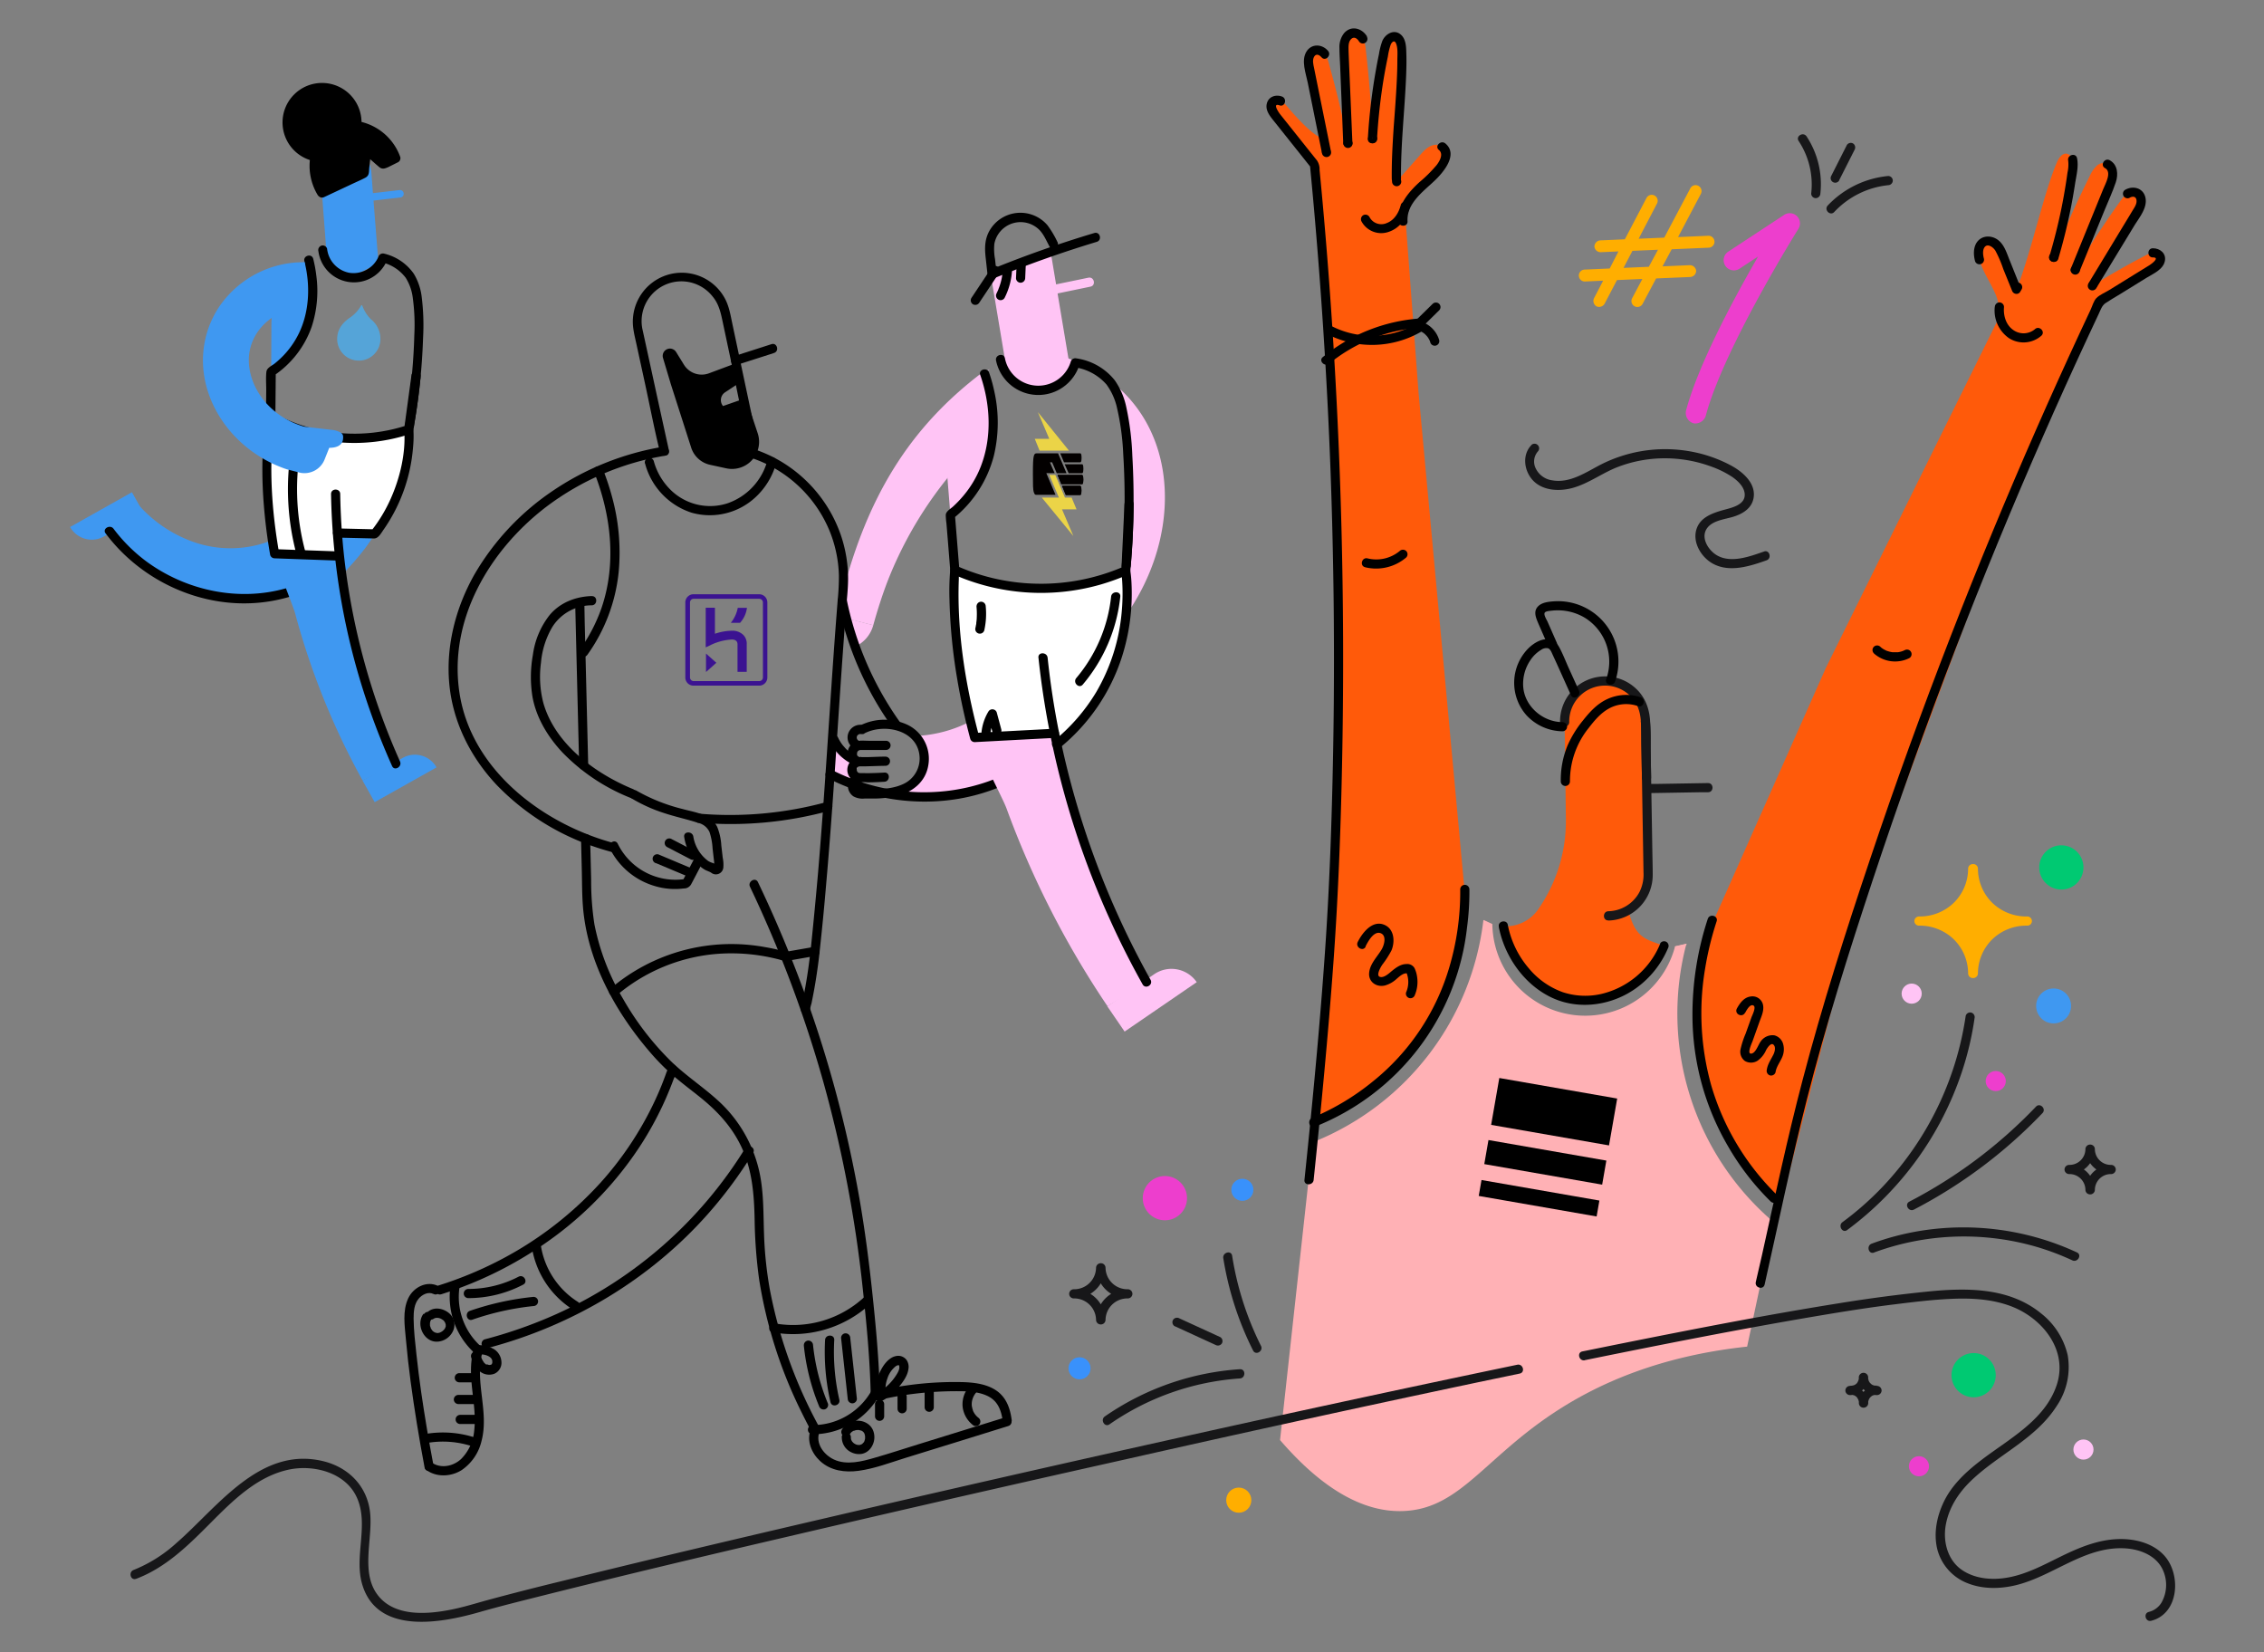 <svg xmlns="http://www.w3.org/2000/svg" viewBox="0 0 740 540"><rect x="0" y="0" width="740" height="540" fill="#808080" stroke="none"/><defs><style>.acf26fab-21ab-48ab-b168-fd3bc3affb53{fill:#ffb1b5;}.f6a13ff3-9d87-43ee-ae66-ade4b3e44dc1{fill:#ff5a0a;}.bea76d1a-f5d4-458f-9564-e92aa13cf165,.e4cb6030-8ffe-490a-a80c-9068d8fcca81{fill:#ffae00;}.e0cad333-7d78-46d1-85ce-4906ace46972{fill:#171719;}.f9ddacf8-fa3d-4d5f-8e99-78d4c66dd020{fill:#ffc4f5;}.b291c641-a914-4377-9d8d-1cd69bea8651{fill:#fff;}.a66dc423-3083-43ec-9aa6-aea2e345050b{fill:#ebd447;}.e9f95c00-3839-4c81-9d8d-55d62f5df0d8{fill:#030000;}.ff3e07a9-9a96-4459-9b1f-f071a50fe1b5{fill:#3b1391;}.be45bb2f-f286-4e3e-bbe0-3796901aa03e{fill:#3f98f1;}.e8d77a2d-7ac3-4317-9f2c-085b23b4b6d6{fill:#55a4d8;}.f069249e-5605-49fe-9e9a-1329136344cf{fill:#ed3ecd;}.b4e0579a-68a3-497a-811f-f7e1cbd21d20{fill:#00c972;}.e4cb6030-8ffe-490a-a80c-9068d8fcca81{stroke:#ffae00;stroke-linecap:round;stroke-miterlimit:10;}.eb3c82d8-05a2-4f4c-bb4e-ec8258e5bcce{fill:#3991fb;}</style></defs><g id="ae9d4295-995b-499f-b4bb-ef2ed322c3ab" data-name="Layer 2"><path class="acf26fab-21ab-48ab-b168-fd3bc3affb53" d="M418.39,470.64l10.68-97.32a89.42,89.42,0,0,0,55.79-72.66l2.92,1.35a30.36,30.36,0,0,0,59.73,7.26l3.71-.85a89.51,89.51,0,0,0,28.51,91l-8.67,40.68c-29,3.1-48.71,12.34-61.57,20.58-24,15.35-32,32.13-50.26,33.13C442.53,494.76,428.11,481.91,418.39,470.64Z"/><path class="acf26fab-21ab-48ab-b168-fd3bc3affb53" d="M484.92,300.72l2.9,1.34A13.61,13.61,0,0,1,484.92,300.72Z"/><path class="acf26fab-21ab-48ab-b168-fd3bc3affb53" d="M551.27,308.48c0,.13-.07.27-.11.42a13.77,13.77,0,0,1-3.69.69,2.76,2.76,0,0,0,.08-.27Z"/><path class="f6a13ff3-9d87-43ee-ae66-ade4b3e44dc1" d="M456.89,348.1a86.56,86.56,0,0,1-27.1,18.51c2.8-28.45,5.2-57.07,6.15-79a1665.8,1665.8,0,0,0-6.3-233.77l-12.71-16a6.92,6.92,0,0,1-1.37-2.26,2.1,2.1,0,0,1,3-2.63,6.9,6.9,0,0,1,2,1.66c.43.47,8.18,10,12.08,10.7q-2.31-11.43-4.63-22.86A9.18,9.18,0,0,1,427.8,19,2.8,2.8,0,0,1,433,17.67a8.9,8.9,0,0,1,1.37,3.19q3.35,11.79,5.77,23.8l.35-.09q-.57-13.8-1.16-27.6a10.11,10.11,0,0,1,.34-3.84,3.45,3.45,0,0,1,2.77-2.41,3.41,3.41,0,0,1,3.05,1.93,9.79,9.79,0,0,1,.93,3.67q1.63,13.86,2.17,27.83c0,.15,0,.3,0,.45s0,.49-.05.74h.08l0-.73,0-.43a181.85,181.85,0,0,1,4-28.44,7.17,7.17,0,0,1,1-2.6A2.45,2.45,0,0,1,456,12c1.52.31,2,2.23,2.07,3.78.61,9.51-1.38,25.17-1.64,38.39.32,1.42.56,2.89.79,4.36l7-7.92c1.21-1.36,2.48-2.77,4.34-3.2a3.37,3.37,0,0,1,2.75.5c2,1.49,1.15,4.49-.24,6.43-2.2,3.07-5.33,5.31-8,8a17.8,17.8,0,0,0-3.93,5.75l-.94-3a15.16,15.16,0,0,0,.94,3l4.53,60.4,15,162.21C478.86,297.81,478.35,326.16,456.89,348.1Z"/><path class="f6a13ff3-9d87-43ee-ae66-ade4b3e44dc1" d="M544,309.11c-5.45,13.14-19.34,20.19-31.93,17.08-10.07-2.49-18.57-12.55-20.65-23.47a12.92,12.92,0,0,0,11.52-5.78l.75-1.13a50.44,50.44,0,0,0,8.13-28.27l-.18-14.3L511.41,236a13.23,13.23,0,0,1,26-3.8,12.79,12.79,0,0,1,.49,3.35l0,1.33v.21l.82,48.81c0,.41,0,.82,0,1.22a13.19,13.19,0,0,1-6.53,10.43h0C534.65,306.36,537.25,306.83,544,309.11Z"/><path class="f6a13ff3-9d87-43ee-ae66-ade4b3e44dc1" d="M705.66,86.12a7,7,0,0,1-2.06,1.67l-17.34,10.7q-2,4.23-4,8.52l-.06.14-24.32,54.7L606.18,301l-24,92.18c-5.69-5.47-14.43-15.26-19.36-25.3-12.65-25.73-7.8-51.32-4.54-62.93h0l38.51-86.65,56.7-114.74a16,16,0,0,0-1.68-8.36c-1.57-3.42-3.76-6.59-4.79-10.22-.66-2.29-.45-5.41,1.94-6.13a3.37,3.37,0,0,1,2.76.45c1.61,1,2.33,2.79,3,4.48q2.14,5.37,4.3,10.73l.42-.68c4.9-13.08,8.66-31,12.86-40.74.62-1.42,1.69-3.08,3.23-2.86a2.45,2.45,0,0,1,1.86,1.87,7,7,0,0,1,0,2.77,180,180,0,0,1-5.94,28.51l-.28.7.07,0c.08-.25.15-.49.21-.74q5.29-13.15,11.62-25.85a9.81,9.81,0,0,1,2.11-3.14,3.05,3.05,0,0,1,5.32,2.42,10.27,10.27,0,0,1-1,3.73Q684.78,72.3,680,84.06l.81.06q5.75-9.33,12.12-18.24a9.31,9.31,0,0,1,2.37-2.55,2.81,2.81,0,0,1,4.48,3,9.48,9.48,0,0,1-1.43,3.24L684.22,92.87l-.68-.53.36,1.07q8.46-5.31,17.35-9.91a6.83,6.83,0,0,1,2.44-.88,2.1,2.1,0,0,1,2,3.5Z"/><path class="bea76d1a-f5d4-458f-9564-e92aa13cf165" d="M645,283.9h0A17.13,17.13,0,0,0,662.16,301h0A17.13,17.13,0,0,0,645,318.13h-.21A17.12,17.12,0,0,0,627.71,301h0a17.12,17.12,0,0,0,17.12-17.12H645Z"/><path class="bea76d1a-f5d4-458f-9564-e92aa13cf165" d="M643.54,283.9a18.71,18.71,0,0,0,5.69,13.39,19.1,19.1,0,0,0,13.42,5.23,1.52,1.52,0,0,0,1.5-1.5h0a1.52,1.52,0,0,0-1.5-1.5,19,19,0,0,0-13.42,5.23,18.73,18.73,0,0,0-5.69,13.39l1.5-1.5h-.21l1.5,1.5a18.7,18.7,0,0,0-5.68-13.39,19.11,19.11,0,0,0-13.43-5.23,1.52,1.52,0,0,0-1.5,1.5h0a1.52,1.52,0,0,0,1.5,1.5,19.08,19.08,0,0,0,13.43-5.23,18.76,18.76,0,0,0,5.68-13.39l-1.5,1.5H645a1.5,1.5,0,0,0,0-3h-.21a1.52,1.52,0,0,0-1.5,1.5,15.66,15.66,0,0,1-4.81,11.27,16,16,0,0,1-11.3,4.35l1.5,1.5h0l-1.5,1.5a16,16,0,0,1,11.3,4.35,15.68,15.68,0,0,1,4.81,11.27,1.52,1.52,0,0,0,1.5,1.5H645a1.52,1.52,0,0,0,1.5-1.5,15.7,15.7,0,0,1,4.81-11.27,16,16,0,0,1,11.3-4.35l-1.5-1.5h0l1.5-1.5a16,16,0,0,1-11.3-4.35,15.68,15.68,0,0,1-4.81-11.27A1.5,1.5,0,0,0,643.54,283.9Z"/><path class="e0cad333-7d78-46d1-85ce-4906ace46972" d="M607.62,450.16a5.85,5.85,0,0,0,5.89,5.78,1.52,1.52,0,0,0,1.5-1.5h0a1.52,1.52,0,0,0-1.5-1.5,5.85,5.85,0,0,0-5.89,5.78l1.5-1.5h-.06l1.5,1.5a5.85,5.85,0,0,0-5.89-5.78,1.52,1.52,0,0,0-1.5,1.5h0a1.52,1.52,0,0,0,1.5,1.5,5.85,5.85,0,0,0,5.89-5.78l-1.5,1.5h.06a1.5,1.5,0,0,0,0-3h-.06a1.52,1.52,0,0,0-1.5,1.5c0,.13,0,.25,0,.37,0,.39.08-.29,0,.08,0,.14-.06.27-.1.4s-.19.48,0,.14a7.14,7.14,0,0,1-.4.71c-.17.25.18-.18,0,.05s-.18.2-.28.29-.39.32-.09.1l-.29.2c-.13.08-.27.15-.41.22s.25-.06-.07,0l-.34.1c-.08,0-.59.1-.19.06-.2,0-.41,0-.61,0l1.5,1.5h0l-1.5,1.5c.2,0,.41,0,.61,0-.38,0,.05,0,.13,0l.4.12c.32.09-.2-.12.07,0s.28.14.41.22l.29.2c-.3-.22,0,0,.09.1a3.83,3.83,0,0,1,.28.29c.25.26-.15-.25,0,.06a5.3,5.3,0,0,1,.4.7c-.15-.33,0,0,0,.08a3.9,3.9,0,0,1,.12.46c.1.37,0-.3,0,.08,0,.12,0,.25,0,.37a1.52,1.52,0,0,0,1.5,1.5h.06a1.52,1.52,0,0,0,1.5-1.5c0-.12,0-.25,0-.37,0-.38-.07.29,0-.08,0-.13.06-.27.1-.4s.19-.48,0-.14a7.94,7.94,0,0,1,.4-.7c.17-.26-.18.17.05-.06s.18-.2.28-.29.39-.32.1-.1a2.83,2.83,0,0,1,.28-.2c.13-.08.27-.15.41-.22s-.25.06.07,0l.34-.1c.08,0,.59-.1.19-.06l.61,0-1.5-1.5h0l1.5-1.5-.61,0c.39,0,0,0-.13,0l-.4-.12c-.32-.09.2.12-.07,0s-.28-.14-.41-.22a2.83,2.83,0,0,1-.28-.2c.29.22,0,0-.1-.1s-.18-.19-.28-.29c-.25-.26.16.25-.05-.05a6.16,6.16,0,0,1-.4-.71c.15.33,0,0,0-.08s-.08-.3-.12-.46c-.09-.37,0,.31,0-.08,0-.12,0-.24,0-.37a1.5,1.5,0,1,0-3,0Z"/><path class="e0cad333-7d78-46d1-85ce-4906ace46972" d="M681.72,375.57a8.25,8.25,0,0,0,8.33,8.14,1.52,1.52,0,0,0,1.5-1.5h0a1.52,1.52,0,0,0-1.5-1.5,8.25,8.25,0,0,0-8.33,8.14l1.5-1.5h-.09l1.5,1.5a8.25,8.25,0,0,0-8.33-8.14,1.52,1.52,0,0,0-1.5,1.5h0a1.52,1.52,0,0,0,1.5,1.5,8.25,8.25,0,0,0,8.33-8.14l-1.5,1.5h.09a1.5,1.5,0,0,0,0-3h-.09a1.52,1.52,0,0,0-1.5,1.5,5.2,5.2,0,0,1-5.33,5.14l1.5,1.5h0l-1.5,1.5a5.2,5.2,0,0,1,5.33,5.14,1.52,1.52,0,0,0,1.5,1.5h.09a1.52,1.52,0,0,0,1.5-1.5,5.2,5.2,0,0,1,5.33-5.14l-1.5-1.5h0l1.5-1.5a5.2,5.2,0,0,1-5.33-5.14A1.5,1.5,0,0,0,681.72,375.57Z"/><path class="e0cad333-7d78-46d1-85ce-4906ace46972" d="M358.35,414.35a10.18,10.18,0,0,0,10.29,10,1.52,1.52,0,0,0,1.5-1.5h0a1.52,1.52,0,0,0-1.5-1.5,10.17,10.17,0,0,0-10.29,10l1.5-1.5h-.1l1.5,1.5a10.18,10.18,0,0,0-10.29-10,1.52,1.52,0,0,0-1.5,1.5h0a1.52,1.52,0,0,0,1.5,1.5,10.19,10.19,0,0,0,10.29-10l-1.5,1.5h.1a1.5,1.5,0,0,0,0-3h-.1a1.52,1.52,0,0,0-1.5,1.5,7.14,7.14,0,0,1-7.29,7l1.5,1.5h0l-1.5,1.5a7.13,7.13,0,0,1,7.29,7,1.52,1.52,0,0,0,1.5,1.5h.1a1.52,1.52,0,0,0,1.5-1.5,7.13,7.13,0,0,1,7.29-7l-1.5-1.5h0l1.5-1.5a7.14,7.14,0,0,1-7.29-7A1.5,1.5,0,0,0,358.35,414.35Z"/><path class="e0cad333-7d78-46d1-85ce-4906ace46972" d="M539.08,259.2l16.8-.28,2.42,0c1.93,0,1.93-3,0-3l-16.8.28-2.42,0c-1.93,0-1.93,3,0,3Z"/><path class="e0cad333-7d78-46d1-85ce-4906ace46972" d="M525.7,300.85a14.89,14.89,0,0,0,14.5-15c0-2.55-.08-5.11-.12-7.66l-.55-32.8c0-3.1.14-6.31-.21-9.4-.22-1.9-3.22-1.92-3,0,.27,2.42.13,4.94.17,7.37l.26,15.23.44,26.59a12.71,12.71,0,0,1-1.32,6.35,11.84,11.84,0,0,1-10.17,6.28c-1.92.06-1.93,3.06,0,3Z"/><path class="e0cad333-7d78-46d1-85ce-4906ace46972" d="M539.67,254.06l-.29-17.48c-.07-4.33-1.36-8.4-4.57-11.45A14.73,14.73,0,0,0,509.91,236a1.5,1.5,0,0,0,3,0,11.72,11.72,0,0,1,20.48-8c2.34,2.6,2.94,5.78,3,9.15l.16,9.42.12,7.52c0,1.93,3,1.94,3,0Z"/><path d="M470.3,49c1.61,1.32.27,3.65-.73,4.95a45.53,45.53,0,0,1-5.66,5.62c-3.61,3.32-7.15,7.53-6.85,12.75.1,1.91,3.11,1.93,3,0-.33-5.82,5-9.62,8.76-13.18,2.82-2.66,8-8.61,3.6-12.26-1.47-1.22-3.61.89-2.12,2.12Z"/><path d="M456.51,60.86a1.5,1.5,0,0,0,0-3,1.5,1.5,0,0,0,0,3Z"/><path d="M457.93,58.48c-.13-11.29,1.23-22.53,1.67-33.8.09-2.37.15-4.74.07-7.11-.06-2.11-.06-4.74-1.8-6.26-2.22-1.92-5.1-.22-6.07,2.12a23,23,0,0,0-1.08,4.27c-.37,1.73-.7,3.47-1,5.21a188,188,0,0,0-2.63,22.45c-.11,1.93,2.89,1.92,3,0,.35-6,1-12.09,1.92-18.08q.7-4.41,1.62-8.78a21.61,21.61,0,0,1,.93-3.91c.39-.91,1.22-1.6,1.73-.42.69,1.62.43,3.91.44,5.63,0,2.25-.08,4.5-.19,6.74-.24,5-.63,10-1,14.93-.37,5.66-.7,11.34-.63,17a1.5,1.5,0,0,0,3,0Z"/><path d="M446.8,11.89c-1.67-2.73-5.2-3.67-7.48-1.05a7.23,7.23,0,0,0-1.51,4.84c0,2,.15,4,.23,6l1,25c.08,1.93,3.08,1.94,3,0l-.84-20c-.14-3.29-.29-6.57-.41-9.86,0-1.29-.19-2.9.73-3.94s2-.43,2.64.59a1.5,1.5,0,0,0,2.59-1.52Z"/><path d="M448.65,46.84a1.5,1.5,0,0,0,0-3,1.5,1.5,0,0,0,0,3Z"/><path d="M434.07,16.61c-1.93-2.25-5.39-2.44-7.05.25-1.8,2.93-.2,7.07.42,10.15L432,49.61c.38,1.89,3.27,1.09,2.89-.8l-3.59-17.73c-.59-2.92-1.19-5.83-1.77-8.75-.24-1.18-.66-2.67,0-3.8s1.72-.61,2.42.2c1.26,1.47,3.37-.66,2.12-2.12Z"/><path d="M440.59,48.36a1.5,1.5,0,0,0,0-3,1.5,1.5,0,0,0,0,3Z"/><path d="M419,31.54c-2.07-.74-4.4.05-4.94,2.34s1.15,4.21,2.48,5.88l12.05,15.12-.44-1.06q2.92,30.08,4.77,60.24,2,32.2,2.69,64.47.75,33.91.12,67.86c-.41,21.72-1.16,43.43-2.68,65.11-1.53,21.9-3.57,43.77-5.8,65.61-.29,2.84-.58,5.67-.88,8.51-.2,1.92,2.81,1.9,3,0,2.46-23.58,4.73-47.18,6.45-70.82,1.69-23.23,2.52-46.5,2.93-69.78q.64-36.32-.29-72.63-.88-34.2-3.18-68.35-1.09-16.32-2.51-32.63-.69-7.93-1.46-15.88a5.14,5.14,0,0,0-.82-3.05l-3.07-3.84-6.13-7.7-2.85-3.57c-.51-.65-2.67-3.81-.23-2.94,1.82.66,2.6-2.24.79-2.89Z"/><path d="M433.58,51.33a1.5,1.5,0,0,0,0-3,1.5,1.5,0,0,0,0,3Z"/><path d="M660.55,94.24,657,85.39c-1-2.37-1.73-5.18-3.79-6.85s-5.28-1.79-7,.56c-1.28,1.77-1.19,4.28-.64,6.29a1.51,1.51,0,0,0,2.9-.8c-.33-1.21-.51-2.86.21-3.82,1-1.31,2.81,0,3.54,1.19a39.06,39.06,0,0,1,2.55,5.94L657.65,95a1.54,1.54,0,0,0,1.85,1,1.51,1.51,0,0,0,1-1.84Z"/><path d="M676,52.5a11.59,11.59,0,0,1-.23,3.89c-.18,1.36-.38,2.71-.6,4.06-.42,2.62-.89,5.24-1.42,7.84q-1.61,7.8-3.88,15.45c-.55,1.85,2.35,2.65,2.9.8q2.4-8.12,4.06-16.4c.53-2.68,1-5.38,1.42-8.09s1.21-5.68.64-8.35c-.4-1.89-3.29-1.09-2.89.8Z"/><path d="M659.47,95.34a1.5,1.5,0,0,0,0-3,1.5,1.5,0,0,0,0,3Z"/><path d="M688,54.91c2.4,1.27.16,5.14-.53,6.84l-3.55,8.71-7,17.19c-.73,1.78,2.17,2.56,2.89.79L687.76,69c1.27-3.12,2.73-6.23,3.8-9.43.87-2.58.63-5.8-2-7.21-1.7-.9-3.22,1.69-1.51,2.59Z"/><path d="M671.23,85.59a1.5,1.5,0,0,0,0-3,1.5,1.5,0,0,0,0,3Z"/><path d="M696.06,64.63c1-.54,2.08-.5,2.26.77s-.68,2.41-1.27,3.39c-1.57,2.62-3.17,5.23-4.75,7.84l-9.38,15.48a1.5,1.5,0,0,0,2.59,1.52l12-19.72c1.59-2.63,4.37-5.85,3.77-9.15s-4-4.24-6.68-2.72a1.5,1.5,0,0,0,1.51,2.59Z"/><path d="M678.31,89.75a1.5,1.5,0,0,0,0-3,1.5,1.5,0,0,0,0,3Z"/><path d="M703.69,84.12c2.4,0-.38,2.09-1.12,2.55l-4.48,2.76-8.67,5.36c-1.3.8-3.16,1.56-4.22,2.65-.87.9-1.32,2.59-1.85,3.73q-1.8,3.81-3.57,7.64-7.28,15.68-14.22,31.48-14.67,33.38-27.86,67.36-14.1,36.3-26.49,73.24c-8,23.78-15.62,47.72-22,72-5,19-9.06,38.23-13.32,57.41l-2,8.7c-.42,1.88,2.47,2.69,2.89.8,4.54-20.14,8.68-40.37,13.78-60.38,6.18-24.25,13.71-48.15,21.58-71.89q12.58-38,27-75.38,13.53-35.1,28.64-69.54,7.11-16.22,14.57-32.27,1.83-3.94,3.69-7.89c.57-1.22,1-2.55,2.08-3.33,1.52-1,3.17-2,4.75-2.93l8.67-5.36c2.2-1.35,5.49-2.7,6.06-5.52.51-2.5-1.6-4.2-3.93-4.17-1.93,0-1.93,3,0,3Z"/><path d="M683.9,94.91a1.5,1.5,0,0,0,0-3,1.5,1.5,0,0,0,0,3Z"/><path class="e0cad333-7d78-46d1-85ce-4906ace46972" d="M518,444.53c25.14-5.11,50.32-10.1,75.62-14.38,8.54-1.44,17.1-2.82,25.69-3.87,6.13-.76,12.3-1.52,18.47-1.79,6.67-.3,13.53.07,19.81,2.52,10.12,3.95,18.33,14.28,14.71,25.47-3.82,11.79-15.93,17.9-25.09,25-4.68,3.61-9.14,7.78-11.78,13.16-2.33,4.76-3.48,10.3-2.25,15.53a16.23,16.23,0,0,0,10.06,11.3c4.94,1.95,10.61,1.83,15.7.59C671,515.1,681.11,505.57,694,506c4.8.14,10.2,2,12.61,6.43a11.74,11.74,0,0,1-.11,11.32,6.77,6.77,0,0,1-4.16,3.06c-1.86.48-1.07,3.37.8,2.89,9.16-2.36,9.84-15.22,4.24-21.34-3.79-4.15-9.85-5.58-15.28-5.35-6.32.26-12.13,2.6-17.76,5.32s-11.44,6-17.77,7.18c-5.17,1-11.06.58-15.47-2.54s-6-8.89-5.18-14.18c.94-5.88,4.16-10.85,8.39-14.91,9-8.64,21.14-13.63,28-24.48a22.65,22.65,0,0,0,3.52-16.52,24.31,24.31,0,0,0-8.71-13.65c-10.62-8.67-24.76-8.39-37.68-7.06q-14,1.44-27.79,3.67c-24.63,3.92-49.12,8.73-73.57,13.63l-10.87,2.2c-1.89.38-1.09,3.27.8,2.89Z"/><path class="e0cad333-7d78-46d1-85ce-4906ace46972" d="M44.47,516c9.84-3.7,17.25-11.13,24.52-18.44s15.15-15.1,25.45-17.27c8.06-1.7,18.42.92,22.14,9,4.12,8.89-.89,19.17,1.78,28.4,4.82,16.68,25.71,12.79,38.17,9.23,7-2,14-3.73,21-5.49,26.54-6.66,53.18-13,79.82-19.2q54.91-12.86,110-25.17Q425.1,464,483.06,451.76l13.67-2.85c1.89-.39,1.09-3.29-.8-2.89Q438.45,458,381.16,470.8q-56.07,12.48-112,25.51c-28.34,6.6-56.67,13.27-84.92,20.27-8.24,2-16.49,4.09-24.69,6.31-4,1.09-8,2.36-12.13,3.17-7.53,1.5-17.68,2.34-23.33-4-6.66-7.52-2.1-19-3.14-27.88-1-8.51-7-14.57-15.17-16.61-20.78-5.13-34.62,15-48.21,26.8a46.26,46.26,0,0,1-13.89,8.72c-1.79.67-1,3.57.8,2.89Z"/><path d="M510.71,236c-6.36,0-12.38-5.09-12.84-11.58a13.71,13.71,0,0,1,2.45-8.81,10.89,10.89,0,0,1,3.46-3.26,2.8,2.8,0,0,1,2.25-.47c.72.3,1.05,1.19,1.35,1.85,2.08,4.47,4.07,9,6.1,13.47.8,1.75,3.39.23,2.6-1.52l-3.42-7.54c-1-2.22-1.89-4.58-3.07-6.71-2.47-4.44-7.37-2.28-10.16.59a16,16,0,0,0-.61,21.61A16.31,16.31,0,0,0,510.71,239a1.5,1.5,0,0,0,0-3Z"/><path d="M508.91,210.19l-3.08-7c-.29-.65-1.39-2.32-.9-3,.38-.5,1.78-.55,2.33-.62A17.23,17.23,0,0,1,518,201.89a16.87,16.87,0,0,1,7,20.05c-.64,1.82,2.25,2.61,2.89.8a19.75,19.75,0,0,0-20.1-26.21c-1.63.13-3.59.32-4.88,1.46-1.94,1.74-.84,4,0,6l3.37,7.69c.77,1.76,3.35.23,2.59-1.52Z"/><path d="M536.22,227.88a14.74,14.74,0,0,0-10.9.61c-3.34,1.55-5.76,4.24-8,7.07a35.54,35.54,0,0,0-5,8.18,29.49,29.49,0,0,0-2.17,11.63,1.5,1.5,0,0,0,3,0,27.6,27.6,0,0,1,6.14-17.48c1.87-2.42,3.85-4.8,6.56-6.31a11.73,11.73,0,0,1,9.57-.8c1.84.6,2.63-2.3.8-2.9Z"/><path d="M429.73,368.25A79.49,79.49,0,0,0,479.52,303a87.47,87.47,0,0,0,.76-12.32,1.5,1.5,0,0,0-3,0,86.62,86.62,0,0,1-3.67,25.79,74.89,74.89,0,0,1-24.73,36.84,79.94,79.94,0,0,1-19.95,12c-1.77.71-1,3.61.8,2.89Z"/><path d="M580.79,390.52a82.48,82.48,0,0,1-21.49-35.89,87.51,87.51,0,0,1-2-37.92,101.94,101.94,0,0,1,3.79-15.6c.6-1.84-2.3-2.62-2.9-.79a100.32,100.32,0,0,0-5,32,85,85,0,0,0,11.79,42.58,83.65,83.65,0,0,0,13.78,17.77c1.39,1.34,3.51-.78,2.12-2.12Z"/><path d="M542.68,308.36a27.68,27.68,0,0,1-19.45,16.52,23.57,23.57,0,0,1-12.44-.62,25.73,25.73,0,0,1-11.12-7.84,30.8,30.8,0,0,1-6.85-14.22c-.32-1.65-3-1.28-2.94.4a3.76,3.76,0,0,0,.09.65c.41,1.58,3.16,1.31,2.94-.4v-.13c-.24-1.89-3.24-1.91-3,0v.13l2.95-.4c0-.13,0-.35,0,.15l-2.95.4c1.91,9.89,8.69,19.36,18.07,23.39,8.85,3.8,19.38,2,27-3.6a30.88,30.88,0,0,0,10.22-12.92,1.55,1.55,0,0,0-.53-2.05,1.52,1.52,0,0,0-2.06.54Z"/><g id="b660af48-c453-4adf-8d37-72b99de518ab" data-name="logo"><rect x="500.18" y="343.75" width="15.55" height="39.11" transform="translate(62.91 801.41) rotate(-80.12)"/><rect x="500.39" y="372.02" width="5.28" height="39.11" transform="translate(30.97 819.99) rotate(-80.12)"/><rect x="501.08" y="360.28" width="7.98" height="39.11" transform="translate(44.23 812.28) rotate(-80.12)"/></g><path d="M446.31,309.36c.74-1.5,2.73-5.27,5-4.36,2,.8,1.1,3.88.34,5.2-1.45,2.49-3.8,4.65-4.13,7.65s2.33,4.91,5.18,4.22a9.29,9.29,0,0,0,3.72-2.09c1.1-.94,2.52-2.35,4.06-1.73l-.9-.69a8.32,8.32,0,0,1,0,6.79,1.51,1.51,0,0,0,1.05,1.84,1.52,1.52,0,0,0,1.84-1.05,11,11,0,0,0,.7-6,9.72,9.72,0,0,0-.83-2.75,2.71,2.71,0,0,0-2.65-1.32c-1.93,0-3.58,1.29-5,2.47-.84.71-2.48,2.18-3.73,1.69s.36-3.22.82-3.91a32.44,32.44,0,0,0,3-4.64c1.2-2.76,1-6.81-2-8.29-4-2-7.42,2.3-9,5.48-.84,1.72,1.74,3.25,2.6,1.51Z"/><path d="M570.41,331c.39-.69,1.55-3,2.71-2.38,1,.51-.42,3.24-.65,3.87l-1.9,5.31a29.51,29.51,0,0,0-1.65,5.05,3.76,3.76,0,0,0,1.41,3.9,4,4,0,0,0,4.16-.1,8.44,8.44,0,0,0,2.79-3.51c.36-.63,1.6-2.66,2.5-1.61.71.82.27,2.31-.14,3.14-.81,1.62-1.88,3.11-2.15,4.94a1.55,1.55,0,0,0,1,1.84,1.51,1.51,0,0,0,1.85-1c.26-1.81,1.43-3.23,2.14-4.87a6.39,6.39,0,0,0,.34-4.41,4,4,0,0,0-2.84-2.8,4.68,4.68,0,0,0-4.57,2.12c-.74,1-1.61,3.86-3.12,3.85-1.32,0,.34-3.51.54-4.07l2.26-6.33c.59-1.63,1.44-3.39,1.22-5.17a3.51,3.51,0,0,0-4-3.11c-2.23.25-3.53,2.05-4.56,3.86s1.64,3.2,2.59,1.52Z"/><path d="M433.8,109.21a32.19,32.19,0,0,0,30.89-.9,1.5,1.5,0,0,0-1.51-2.59,29.09,29.09,0,0,1-27.86.9c-1.72-.88-3.24,1.7-1.52,2.59Z"/><path d="M434.49,118.82a53,53,0,0,1,29.57-11.74c1.92-.13,1.93-3.14,0-3a56.43,56.43,0,0,0-31.69,12.62c-1.5,1.23.64,3.34,2.12,2.12Z"/><path d="M464.9,106.83l5.5-5.41a1.51,1.51,0,0,0,0-2.12,1.53,1.53,0,0,0-2.12,0l-5.51,5.41a1.52,1.52,0,0,0,0,2.12,1.54,1.54,0,0,0,2.13,0Z"/><path d="M463.65,108c.23.07.45.16.67.25l-.36-.15a6.9,6.9,0,0,1,1.6.93l-.3-.24a7.61,7.61,0,0,1,1.36,1.36l-.23-.31a7.67,7.67,0,0,1,1,1.66l-.15-.36c.09.22.17.45.24.67a1.5,1.5,0,1,0,2.89-.79,9,9,0,0,0-5.89-5.91,1.5,1.5,0,1,0-.8,2.89Z"/><path d="M446.17,185.38a15.18,15.18,0,0,0,13.45-3.18,1.51,1.51,0,0,0,0-2.12,1.54,1.54,0,0,0-2.12,0A12,12,0,0,1,447,182.49c-1.88-.47-2.68,2.42-.8,2.89Z"/><path d="M612.45,213.51a10.42,10.42,0,0,0,11.57,1.6,1.5,1.5,0,1,0-1.51-2.59c-.08,0-.52.23-.3.14l-.61.22a9.19,9.19,0,0,1-1.18.27c.27,0-.22,0-.31,0l-.64,0-.58,0-.28,0c-.06,0-.38,0-.1,0a7.33,7.33,0,0,1-1.13-.24l-.61-.19-.27-.11c-.22-.08.19.09,0,0a10,10,0,0,1-1.07-.58l-.24-.16-.19-.14-.13-.11a2.91,2.91,0,0,1-.27-.24,1.5,1.5,0,1,0-2.12,2.13Z"/><path d="M652,100.33a11,11,0,0,0,4.65,10.19,8.83,8.83,0,0,0,10.59-.81c1.41-1.32-.71-3.44-2.12-2.12a5.79,5.79,0,0,1-7.1.24c-2.38-1.65-3.26-4.74-3-7.5a1.51,1.51,0,0,0-1.5-1.5,1.53,1.53,0,0,0-1.5,1.5Z"/><path d="M457.86,67c-.65,2.47-2.07,4.94-4.57,5.89a4.37,4.37,0,0,1-5.69-2,1.51,1.51,0,0,0-2.05-.54,1.53,1.53,0,0,0-.54,2,7.34,7.34,0,0,0,8.88,3.43c3.63-1.21,5.92-4.47,6.87-8.06a1.51,1.51,0,0,0-2.9-.8Z"/><path class="f9ddacf8-fa3d-4d5f-8e99-78d4c66dd020" d="M309.09,149a30.41,30.41,0,0,1,14.47-28.42l-1.73,1.52c1.22,3.46,6.72,20.28-2.19,35.71a37.31,37.31,0,0,1-9,10.44Z"/><path class="f9ddacf8-fa3d-4d5f-8e99-78d4c66dd020" d="M368.1,185v0l-.06,1.27h0l0,.47s0,0,0,0l-.32,6.81c0,.79-.09,1.57-.15,2.35,0,.61-.1,1.22-.16,1.83q0,.42-.09.84-.1,1-.24,1.92a.28.28,0,0,1,0,.09c-.09.69-.2,1.38-.32,2.07a1.6,1.6,0,0,1,0,.23c-.1.61-.21,1.21-.33,1.82-.08.42-.17.85-.26,1.27-.2,1-.42,2-.68,2.92-.09.38-.18.75-.29,1.12-.21.81-.44,1.61-.68,2.4l-.15.49c-.11.33-.21.65-.31,1-.16.48-.32,1-.49,1.43s-.23.66-.36,1-.32.89-.5,1.33c-.24.64-.5,1.28-.77,1.91s-.61,1.42-.94,2.12-.62,1.32-.94,2c-.64,1.28-1.32,2.54-2,3.78l-.07.13c-.36.61-.72,1.22-1.1,1.82s-.6,1-.92,1.44c-.12.2-.25.4-.39.59s-.2.31-.31.46l-.7,1-.24.33c-.38.54-.78,1.07-1.18,1.6a69.59,69.59,0,0,1-7.61,8.48c-.1.1-.21.19-.32.28a64,64,0,0,1-10.21,7.77,60.86,60.86,0,0,1-8.89,4.51c-.28.12-.57.23-.85.33a62.63,62.63,0,0,1-22.9,4.25c-.63,0-1.27,0-1.9,0l-1.62-.07-1.13-.07-1-.07-.54-.05-1.44-.15-.18,0-1.77-.23-.13,0-1.45-.23-.88-.16-.88-.16h0l-1-.2c-.56-.11-1.11-.24-1.65-.36l-1.07-.26q-1.47-.37-2.91-.81c-1.4-.41-2.8-.88-4.17-1.39q-2.44-.9-4.8-2l-1.33-.62-.23-.12c-.32-.15-.63-.3-.94-.47.19-2.78-3.1-6.87,2.22-9,0,0,1.92,5.75,6.93,5,.71-.1-2.63,7.41-1.85,7.18,0,0,7.38,4.66,14.11,3.59,2.61-.41,6.73-5.59,7.88-6.41,4.21-3-2.18-12.82-1.46-12.86h0a43.19,43.19,0,0,0,18.06-4.8l.11-.06c.82-.43,1.63-.89,2.42-1.38q-3-12.15-5-24.53-1.12-7-1.92-14.13l-.22-2.83-.52-6.49c.94.42,2,.85,3.05,1.28l1.11.43q1.14.44,2.37.84c.51.17,1,.34,1.57.5s1.09.33,1.65.48l1.65.44.09,0,.32.07,1.43.34c1,.21,2,.41,3,.6s2.07.34,3.15.48l1.64.19a67,67,0,0,0,9.6.31l.86,0,.37,0,1.29-.08.57,0c.65-.05,1.3-.11,1.93-.19q.51,0,1-.12c2.18-.27,4.24-.64,6.16-1.07l.86-.19c.93-.21,1.82-.44,2.68-.68l.83-.23c1.37-.39,2.65-.8,3.83-1.21l.69-.25c.68-.24,1.33-.49,1.94-.73l.06,0,.54-.22.56-.23.56-.23.51-.22C368,186,368.06,185.5,368.1,185Z"/><path class="f9ddacf8-fa3d-4d5f-8e99-78d4c66dd020" d="M369.83,147.91,369,164.72c0-4.86-.09-9.21-.26-13-.42-8.66-1.16-14.72-2.32-19.11A30.19,30.19,0,0,1,369.83,147.91Z"/><path class="f9ddacf8-fa3d-4d5f-8e99-78d4c66dd020" d="M324.57,140.69A127.69,127.69,0,0,0,290.09,190c-1.74,4.54-3.37,9.65-4.66,14.35l-8.81-2.26-1.75-.45-1.33-.34c.35-1.57,1.11-4.7,1.52-6.25.15-.6.31-1.19.47-1.78v0c7.92-29.89,20.89-53,45.83-71.74l.29.39.18.23A50.11,50.11,0,0,1,324.57,140.69Z"/><path class="f9ddacf8-fa3d-4d5f-8e99-78d4c66dd020" d="M339,127.65a12.69,12.69,0,0,1-12-10.09c1.16-.88,2.32-1.73,3.51-2.56l19.34,5.91Z"/><path class="f9ddacf8-fa3d-4d5f-8e99-78d4c66dd020" d="M366.37,203.38l-8.61-6.11c2-3.21,8.79-7.29,10.2-10.76,3.59-8.23,1.57-13.37,1.08-21.79-.26-4.53.79-16.81.79-16.81a43.82,43.82,0,0,0-3.37-15.28,47.88,47.88,0,0,0-4.71-8.14c-2.55-3-8.05-5-10.31-5.87-2.5,4.6-8.17,9.22-12.59,6.55l1.77-10.38C385,123.71,391,171,366.37,203.38Z"/><path class="f9ddacf8-fa3d-4d5f-8e99-78d4c66dd020" d="M349.86,120.91l-20.25,3.38L323.54,88a10.37,10.37,0,0,1-.12-2.14,9.32,9.32,0,0,1,.23-1.77l.61,5.55q9.38-3.84,18.94-7.15a10.46,10.46,0,0,1,.6,2.13L345.2,93l.49,3Z"/><path class="f9ddacf8-fa3d-4d5f-8e99-78d4c66dd020" d="M342.22,96.62l14.21-2.94c1.89-.39,1.22-3.32-.67-2.93l-14.21,2.94c-1.89.39-1.22,3.32.67,2.93Z"/><path class="f9ddacf8-fa3d-4d5f-8e99-78d4c66dd020" d="M362.26,319.91h18.57a10,10,0,0,1,10,10v0a0,0,0,0,1,0,0H362.26a0,0,0,0,1,0,0v-10A0,0,0,0,1,362.26,319.91Z" transform="translate(-117.73 269.76) rotate(-34.42)"/><path d="M345.61,79.05a31.51,31.51,0,0,0-3.25-5.45,11.64,11.64,0,0,0-19.16,2.2c-1.35,2.67-1.36,5.34-1.05,8.23.21,1.85.41,3.71.61,5.56.1.85.9,1.85,1.9,1.45q16.62-6.8,33.82-12c1.85-.55,1.06-3.45-.79-2.89q-17.2,5.14-33.83,11.94l1.9,1.45-.53-4.86a18.08,18.08,0,0,1-.22-5,8.72,8.72,0,0,1,14.74-4.52c1.44,1.48,2.3,3.58,3.27,5.38s3.51.19,2.59-1.51Z"/><path d="M324,87.63l-6.5,9.76a1.52,1.52,0,0,0,.53,2.06,1.54,1.54,0,0,0,2.06-.54l6.5-9.76A1.51,1.51,0,0,0,326,87.1a1.54,1.54,0,0,0-2.06.53Z"/><path d="M327.73,88.09c0,.36,0,.71-.08,1.07l-.06.61c0-.26,0,.16,0,.2a18.61,18.61,0,0,1-.43,2.1,21,21,0,0,1-.65,2l-.17.42,0,.07-.12.28c-.14.32-.3.64-.46,1a1.5,1.5,0,0,0,2.59,1.52,22.7,22.7,0,0,0,2.45-9.27,1.5,1.5,0,0,0-3,0Z"/><path d="M332.27,86.79l-.18,4.11a1.51,1.51,0,0,0,1.5,1.5,1.53,1.53,0,0,0,1.5-1.5l.18-4.11a1.51,1.51,0,0,0-1.5-1.5,1.54,1.54,0,0,0-1.5,1.5Z"/><path d="M369.6,184.88l.82-17.59.12-2.53h-3q-.07,10.08-.94,20.12c-.16,1.92,2.84,1.91,3,0q.87-10,.94-20.12c0-1.94-2.91-1.92-3,0l-.82,17.59-.12,2.53C366.51,186.81,369.51,186.81,369.6,184.88Z"/><path class="b291c641-a914-4377-9d8d-1cd69bea8651" d="M318.57,241c-2-8.1-4.23-20.46-5.56-28.72-.75-4.69.34-12-.19-16.71l-.22-2.83-.52-6.49a68.42,68.42,0,0,0,21,5.68A70,70,0,0,0,368,186.51c.05-.52.1-1,.14-1.55l-.41,8.66a73.42,73.42,0,0,1-14.64,41.23,68.14,68.14,0,0,1-7.61,8.48c-3.22,3,3-6-.76-3.67Z"/><path d="M320.39,122.51c3.33,9.54,3.89,20.34.22,29.86a34,34,0,0,1-5.67,9.59,37.73,37.73,0,0,1-3.44,3.6c-.82.75-2.3,1.53-2.37,2.73a21.09,21.09,0,0,0,.22,2.75l.46,5.62.77,9.63a1.48,1.48,0,0,0,.74,1.29,70.76,70.76,0,0,0,48.38,3.47,75.74,75.74,0,0,0,9-3.25,1.53,1.53,0,0,0,.75-1.3,250.27,250.27,0,0,0,.66-37.54,90,90,0,0,0-2-16,23.68,23.68,0,0,0-3.76-8.69,19.53,19.53,0,0,0-12.5-7.14,1.54,1.54,0,0,0-1.84,1,11.11,11.11,0,0,1-21.55-1.07c-.42-1.88-3.31-1.08-2.89.8A14.1,14.1,0,0,0,352.89,119l-1.85,1a17.13,17.13,0,0,1,10.63,5.67,20.56,20.56,0,0,1,3.47,7.81,82.07,82.07,0,0,1,2,15q.5,8,.44,16-.06,11-1.07,22l.74-1.29a68.08,68.08,0,0,1-43.12,3.66A67.19,67.19,0,0,1,312.83,185l.75,1.3-1.45-18-.44,1.06a38.62,38.62,0,0,0,13.16-20.42,46.72,46.72,0,0,0,.15-21,49.53,49.53,0,0,0-1.72-6.2c-.63-1.81-3.53-1-2.89.8Z"/><path d="M310.58,186.29a83.29,83.29,0,0,0-.24,9.61,177.79,177.79,0,0,0,2.45,25.54c1.11,6.73,2.58,13.4,4.34,20a1.51,1.51,0,0,0,1.44,1.1l22.79-1.21,3.32-.17c1.92-.1,1.93-3.11,0-3l-22.79,1.2-3.32.18,1.45,1.1c-4.43-16.6-7.27-34-6.63-51.28,0-1,.08-2.05.19-3.07.19-1.92-2.81-1.91-3,0Z"/><path d="M366.52,186.9a1.43,1.43,0,0,0,0,.22c0,.26,0,.26,0-.06,0,.14,0,.28.05.41.1.87.18,1.74.23,2.61a64.85,64.85,0,0,1-.1,9.14,62.64,62.64,0,0,1-8.41,27,61.1,61.1,0,0,1-13.94,16c-1.5,1.22.63,3.33,2.12,2.12a63.21,63.21,0,0,0,20.27-29.76,68.13,68.13,0,0,0,3.11-23.73,40.45,40.45,0,0,0-.47-4.79c-.32-1.9-3.21-1.1-2.89.79Z"/><path d="M270.56,254.31c15.53,8,34.27,10,51,4.77a63.06,63.06,0,0,0,14.12-6.4c1.64-1,.14-3.6-1.52-2.59-14.43,8.82-32.14,10.94-48.26,6.8a66.37,66.37,0,0,1-13.81-5.17c-1.72-.88-3.24,1.7-1.52,2.59Z"/><path class="f9ddacf8-fa3d-4d5f-8e99-78d4c66dd020" d="M374.77,321,362,328.86a298.16,298.16,0,0,1-33-64.61c-1-2.77-5.8-11.79-6.73-14.59,3.05-1.25,8-1.51,10.83-3.29,3.81-2.31,9.19,0,12.41-3q1.55,7.3,3.53,14.53A280.63,280.63,0,0,0,374.77,321Z"/><path d="M339.42,214.92a278.1,278.1,0,0,0,23.05,84.91q5,11.18,11,21.88c.94,1.69,3.53.18,2.59-1.51A278.84,278.84,0,0,1,346.27,240q-2.52-12.43-3.85-25.05c-.2-1.9-3.21-1.92-3,0Z"/><path class="f9ddacf8-fa3d-4d5f-8e99-78d4c66dd020" d="M273.54,201.28l1.33.34c-.27,3.56-.53,7.13-.79,10.69Z"/><path class="f9ddacf8-fa3d-4d5f-8e99-78d4c66dd020" d="M285.43,204.33a10.82,10.82,0,0,1-5.93,7c-1.15-3.17-2.1-6.28-2.88-9.29Z"/><polygon class="a66dc423-3083-43ec-9aa6-aea2e345050b" points="339.24 134.7 342.96 143.42 338.22 143.42 339.79 147.26 349.39 147.26 339.24 134.7"/><polygon class="a66dc423-3083-43ec-9aa6-aea2e345050b" points="351.87 166.47 350.27 162.63 348.09 162.63 344.94 155.23 342.98 155.23 346.11 162.63 340.53 162.63 350.84 175.19 347.13 166.47 351.87 166.47"/><path class="e9f95c00-3839-4c81-9d8d-55d62f5df0d8" d="M353.13,151.1c.12,0,.39-.14.39-1.47s-.27-1.47-.39-1.47h-6.6l1.25,2.94Z"/><path class="e9f95c00-3839-4c81-9d8d-55d62f5df0d8" d="M349.29,154.66h4.43c.13,0,.39-.14.39-1.47s-.26-1.47-.39-1.47H348Z"/><path class="e9f95c00-3839-4c81-9d8d-55d62f5df0d8" d="M353.13,158.78h-6l1.24,3h4.72c.12,0,.39-.15.39-1.47s-.27-1.5-.39-1.5Z"/><path class="e9f95c00-3839-4c81-9d8d-55d62f5df0d8" d="M353.72,155.23h-8.06l1.24,3h6.8c.13,0,.39-.14.39-1.47s-.24-1.49-.37-1.49Z"/><path class="e9f95c00-3839-4c81-9d8d-55d62f5df0d8" d="M353.13,158.78h-6l1.24,3h4.72c.12,0,.39-.15.39-1.47s-.27-1.5-.39-1.5Z"/><path class="e9f95c00-3839-4c81-9d8d-55d62f5df0d8" d="M353.72,155.23h-8.06l1.24,3h6.8c.13,0,.39-.14.39-1.47s-.24-1.49-.37-1.49Z"/><path class="e9f95c00-3839-4c81-9d8d-55d62f5df0d8" d="M344.7,154.64l-1.52-3.54h.72l1.51,3.56h3.19l-2.76-6.5H339c-.54,0-.82,0-1.07.78s-.32,2.65-.32,6,0,5.11.32,6,.53.78,1.07.78h6l-3-7.09Z"/><path d="M319.16,198.13a23.31,23.31,0,0,1,.1,3.64c0,.6-.08,1.2-.16,1.79,0-.32,0,.15,0,.17s0,.28-.07.42c-.06.33-.12.66-.19,1a1.5,1.5,0,1,0,2.89.8,24.93,24.93,0,0,0,.46-7.8,1.53,1.53,0,0,0-1.5-1.5,1.51,1.51,0,0,0-1.5,1.5Z"/><path d="M363.17,195a49.37,49.37,0,0,1-11.38,26.6c-1.24,1.47.87,3.6,2.12,2.13A52.92,52.92,0,0,0,366.17,195c.2-1.91-2.8-1.9-3,0Z"/><path d="M323.79,239.29a1.49,1.49,0,0,1,0-.21c0,.22,0,.25,0,.08l.06-.36c.05-.27.1-.53.16-.79a14.52,14.52,0,0,1,.41-1.43c.08-.23.17-.47.26-.7s.06-.13,0,.07l.09-.2c0-.1.09-.19.13-.29.23-.48.49-1,.76-1.4l-2.74-.36,1.45,5.44a1.5,1.5,0,0,0,2.9-.8l-1.46-5.44a1.47,1.47,0,0,0-1.24-1.07,1.49,1.49,0,0,0-1.5.71,16.43,16.43,0,0,0-2.26,6.75,1.45,1.45,0,0,0,.43,1.06,1.54,1.54,0,0,0,1.07.44,1.52,1.52,0,0,0,1.06-.44,1.77,1.77,0,0,0,.44-1.06Z"/><path d="M144.2,423a125.22,125.22,0,0,0,37.24-19,115.37,115.37,0,0,0,28.45-30.49,110,110,0,0,0,6.31-11.4c1-2.05,1.89-4.14,2.75-6.25q.69-1.7,1.32-3.42a10.09,10.09,0,0,0,1-3,1.5,1.5,0,0,0-3,0,8,8,0,0,1-.39.91c-.18.51-.36,1-.55,1.51-.34.94-.7,1.87-1.07,2.79q-1.17,2.91-2.52,5.75a109,109,0,0,1-17.55,26.23,117.56,117.56,0,0,1-31.6,24.57,123.86,123.86,0,0,1-21.16,8.89c-1.83.58-1.05,3.48.8,2.89Z"/><path d="M243.56,375.3a140.15,140.15,0,0,1-61.66,54.15,148.81,148.81,0,0,1-23.46,8.27,1.5,1.5,0,0,0,.79,2.89c27.84-7.31,53.38-22.52,72.43-44.17a142.61,142.61,0,0,0,14.49-19.63c1-1.65-1.58-3.15-2.59-1.51Z"/><path d="M243.7,149.08a41.81,41.81,0,0,1,7.86,3.09l-.74-1.3h0a1.5,1.5,0,0,0,.74,1.3,42.16,42.16,0,0,1,19.52,21.17,41.54,41.54,0,0,1,3.12,14.72,77.88,77.88,0,0,1-.41,8.22c-.26,3.4-.53,6.79-.78,10.19-1.95,26.39-3.41,52.82-5.66,79.18q-1,11.4-2.17,22.79c-.4,3.74-.85,7.47-1.45,11.18q-.42,2.61-.92,5.21-.27,1.41-.57,2.82a11.87,11.87,0,0,0-.46,2.27,1.5,1.5,0,0,0,3,0,11.55,11.55,0,0,1,.45-1.94c.16-.79.32-1.57.47-2.35q.51-2.59.93-5.21c.53-3.32,1-6.66,1.33-10q1.13-10.28,2-20.57c1.19-13.41,2.16-26.84,3.07-40.28s1.78-27.12,2.78-40.67c.25-3.4.49-6.8.76-10.19.24-3,.59-6,.63-9.06a44.16,44.16,0,0,0-2.47-15.07,45.22,45.22,0,0,0-21.67-25l.74,1.29h0a1.48,1.48,0,0,0-.74-1.29,45.85,45.85,0,0,0-8.58-3.39,1.5,1.5,0,0,0-.8,2.89Z"/><path d="M246.34,138.66l-4.27-20.11-2.7-12.74c-.62-2.93-1.08-5.9-2.59-8.54a16,16,0,0,0-29.89,6.67c-.26,2.9.53,5.74,1.14,8.55l2.69,12.38c1.64,7.5,3.08,15.08,4.91,22.54l.09.44c.41,1.88,3.3,1.09,2.89-.8l-4-18.24c-1.5-6.91-3-13.8-4.51-20.71A13,13,0,0,1,233,97c2.07,2.51,2.64,5.49,3.29,8.55l2.44,11.49c1.55,7.32,2.9,14.7,4.65,22,0,.14.06.29.09.44.4,1.88,3.3,1.08,2.9-.8Z"/><path d="M240.79,119.28l10.67-3.42,1.53-.5c1.83-.58,1-3.48-.8-2.89l-10.67,3.43-1.53.49c-1.83.58-1.05,3.48.8,2.89Z"/><path d="M201.13,275.67c-23.36-6.15-46.9-23.73-50.9-48.93-3.82-24.07,9.77-47,28.46-61.21a88.6,88.6,0,0,1,38.88-16.63c1.89-.33,1.09-3.22-.8-2.9a91,91,0,0,0-36.66,14.8A83.56,83.56,0,0,0,155,187.87c-6,10.67-9.22,23-8.18,35.23,1.07,12.67,6.89,24.28,15.56,33.48a79.84,79.84,0,0,0,32,20.18q2.94,1,6,1.8a1.5,1.5,0,0,0,.79-2.89Z"/><path d="M193.44,194.8c-5.28.17-10.34,2.09-13.79,6.21a26.67,26.67,0,0,0-5.47,13,40.59,40.59,0,0,0-.12,13.82c1.28,6.91,5.1,13.12,9.87,18.18a63.67,63.67,0,0,0,22.17,14.76c1.78.74,2.56-2.16.79-2.89-12.35-5.08-25.42-14.66-29.28-28.09a34.24,34.24,0,0,1-.79-13.18,27.56,27.56,0,0,1,3.79-11.83,15.23,15.23,0,0,1,12.83-6.95c1.92-.07,1.93-3.07,0-3Z"/><path d="M199.32,277.28a23.86,23.86,0,0,0,14.52,12.24,22.79,22.79,0,0,0,9.67.84,2.65,2.65,0,0,0,2.34-1.27c.43-.77.83-1.56,1.24-2.34l2.57-4.89c.9-1.71-1.68-3.23-2.59-1.52l-4,7.62.9-.69a21,21,0,0,1-22.05-11.51c-.83-1.74-3.41-.22-2.59,1.52Z"/><path d="M206.56,261a50.76,50.76,0,0,0,10.55,4.74c3.66,1.21,7.43,2,11.09,3.19a5.41,5.41,0,0,1,3.71,3,20.61,20.61,0,0,1,1,5.35l.35,3.07c.06.47.11.94.17,1.41a5.26,5.26,0,0,0,.09,1.21v.11l.77-.26s-.44-.3-.5-.35a4.77,4.77,0,0,0-.9-.46,5.81,5.81,0,0,1-1.42-.63,12.37,12.37,0,0,1-4.84-7.89c-.22-1.9-3.23-1.92-3,0a15.8,15.8,0,0,0,5,9.45,9.55,9.55,0,0,0,1.86,1.36c.69.36,1.38.53,2,.94a2.44,2.44,0,0,0,3.93-1.66,11,11,0,0,0-.19-3.23l-.46-4a19.36,19.36,0,0,0-1.33-6.07c-2-4.21-7.25-4.75-11.24-5.86a58.78,58.78,0,0,1-15.13-6c-1.65-1-3.16,1.59-1.51,2.59Z"/><path d="M281.17,242.16a2.19,2.19,0,0,1-.36,0l.4.06-.42-.09-.16-.06c-.17,0,.34.17.13.05l-.35-.21c-.2-.13.23.21.11.09s-.1-.09-.15-.14l-.12-.13c-.18-.18.21.31.07.09l-.2-.32c-.13-.23,0,.11.05.13a1.07,1.07,0,0,1-.07-.19A3.15,3.15,0,0,1,280,241l.05.4a3,3,0,0,1,0-.73l-.05.4a3.15,3.15,0,0,1,.09-.42l.06-.16c0-.17-.17.34-.05.13a2.5,2.5,0,0,1,.21-.35c.13-.2-.21.23-.09.11s.09-.1.14-.15l.13-.12c.18-.18-.31.21-.09.07l.32-.2c.23-.13-.11,0-.13.05s.16-.06.19-.07a3.15,3.15,0,0,1,.42-.09l-.4,0,.36,0a1.5,1.5,0,0,0,0-3,4.21,4.21,0,0,0-3.9,2.79,4.11,4.11,0,0,0,1.16,4.43,4.25,4.25,0,0,0,2.74,1,1.5,1.5,0,0,0,0-3Z"/><path d="M281.17,247.43c-.4,0,.21.1-.18,0,0,0-.39-.12-.23-.06s-.21-.12-.26-.15.09.12-.08-.06c0,0-.28-.35-.13-.12a3.07,3.07,0,0,1-.17-.31c-.05-.09-.05-.08,0,0l0-.14s0-.45,0-.18c0,0,0-.48,0-.19,0-.12.06-.23.09-.35s-.1.12,0-.1c0,0,.26-.37.08-.15a2.83,2.83,0,0,1,.24-.25c.08-.07.07-.07,0,0l.18-.11c.09,0,.29-.12.09-.05a2.17,2.17,0,0,1,.42-.11c-.24,0,.07,0,.15,0h8.22a1.5,1.5,0,0,0,0-3H284c-1.7,0-3.71-.32-5.18.74a4.15,4.15,0,0,0-1.58,4.64,4.21,4.21,0,0,0,3.93,2.88,1.5,1.5,0,0,0,0-3Z"/><path d="M281.17,252.7c-.4,0,.21.1-.18,0,0,0-.39-.12-.23-.06s-.17-.09-.2-.11c-.27-.13.07.12-.14-.1a1.25,1.25,0,0,1-.39-.76c0,.18,0-.21,0-.24,0,.27,0-.14,0-.18l0-.13c-.06.11-.06.12,0,0a2.14,2.14,0,0,1,.17-.3c-.15.22.11-.1.13-.13.17-.18,0,0,.08-.06a1.87,1.87,0,0,1,.31-.17c-.26.11.16,0,.18,0,.26-.07-.05,0,.11,0h1.67l2.16-.06c1.52-.05,3.05-.1,4.57-.12a1.5,1.5,0,0,0,0-3c-1.93,0-3.86.11-5.8.16s-3.69-.22-5.19,1a4.15,4.15,0,0,0-1.27,4.42,4.19,4.19,0,0,0,3.93,2.87,1.5,1.5,0,0,0,0-3Z"/><path d="M282.5,239.7c6.35-3.31,16.89-1.29,18,6.92a9.16,9.16,0,0,1-5.34,9.65c-3.39,1.57-7.36,1.67-11,1.7a22,22,0,0,1-2.93,0,1.15,1.15,0,0,1-.93-1.79c.65-.9,2.62-.48,3.55-.5,1.74,0,3.48-.09,5.22-.19,1.92-.12,1.94-3.12,0-3s-3.62.17-5.44.2c-1.52,0-3.21-.21-4.57.63a4.17,4.17,0,0,0-.11,6.95,6.14,6.14,0,0,0,3.58.71c1.15,0,2.3,0,3.45,0a35.17,35.17,0,0,0,7.23-.85c5-1.21,9.26-4.57,10.18-9.85a12.33,12.33,0,0,0-6.56-13.3,17.78,17.78,0,0,0-15.79.17c-1.71.89-.19,3.48,1.52,2.59Z"/><path d="M280.87,247.56l-.35-.13c-.26-.1.13.06,0,0l-.61-.28c-.4-.2-.79-.42-1.17-.65s-.75-.49-1.11-.76l0,0-.28-.23-.5-.44c-.33-.31-.64-.63-.94-1-.14-.15-.27-.3-.4-.46a3.25,3.25,0,0,1-.23-.29l-.06-.08a13.73,13.73,0,0,1-1.36-2.31,1.51,1.51,0,0,0-2.06-.53,1.55,1.55,0,0,0-.54,2,16,16,0,0,0,8.88,8,1.49,1.49,0,0,0,1.84-1,1.52,1.52,0,0,0-1-1.84Z"/><path d="M287.57,455.4c-.24-10.26-1.16-20.51-2.22-30.71-1.16-11.22-2.58-22.4-4.53-33.51a397,397,0,0,0-18.08-67.25q-6.63-18.15-15-35.63c-.83-1.74-3.42-.22-2.6,1.52a401.16,401.16,0,0,1,23.95,63.69A413.78,413.78,0,0,1,282,421.16c1.23,11.38,2.32,22.8,2.59,34.24.05,1.92,3.05,1.93,3,0Z"/><path d="M267.69,466.23a153.44,153.44,0,0,1-16.05-44.72,126.27,126.27,0,0,1-1.91-18.09c-.28-7.81,0-15.72-2.26-23.29a44.3,44.3,0,0,0-12.11-19.83c-5.09-4.78-11-8.57-16-13.42a93.53,93.53,0,0,1-15.65-20.34,76.64,76.64,0,0,1-9.43-24.5,92.72,92.72,0,0,1-1.06-14.6l-.31-12.54,0-.87c0-1.93-3-1.93-3,0l.25,10.11c.1,3.95.06,7.95.36,11.9,1.34,17.62,10.2,34,21.46,47.26a74.56,74.56,0,0,0,8.26,8.41c2.7,2.32,5.56,4.46,8.34,6.68,5.76,4.6,10.62,9.76,13.78,16.5,3.49,7.45,4.11,15.33,4.29,23.44a159.17,159.17,0,0,0,1.47,19.75,149.37,149.37,0,0,0,13.83,43.39q1.55,3.16,3.21,6.27c.9,1.71,3.5.19,2.59-1.51Z"/><path d="M192.26,250.16l-.44-18-.7-28.56L191,197c-.05-1.93-3.05-1.93-3,0l.44,18,.7,28.55.16,6.6c0,1.93,3.05,1.94,3,0Z"/><path d="M294.25,236.14a105,105,0,0,1-17.51-40.25c-.39-1.89-3.28-1.09-2.9.8a107.4,107.4,0,0,0,17.82,41c1.12,1.56,3.72.06,2.59-1.51Z"/><path d="M214.37,282.07,225,286.53a1.51,1.51,0,0,0,1.85-1,1.54,1.54,0,0,0-1.05-1.84l-10.6-4.46a1.51,1.51,0,0,0-1.84,1.05,1.53,1.53,0,0,0,1.05,1.84Z"/><path d="M218,276.81l7.69,4a1.5,1.5,0,0,0,1.52-2.59l-7.69-4a1.5,1.5,0,1,0-1.52,2.59Z"/><path d="M228.34,268.86A122.2,122.2,0,0,0,271,265a1.5,1.5,0,0,0-.8-2.89,119.79,119.79,0,0,1-41.84,3.8c-1.93-.17-1.91,2.83,0,3Z"/><path d="M201.68,325.21a57.89,57.89,0,0,1,31.86-13.39,61.51,61.51,0,0,1,15.57.58c1.88.31,3.74.71,5.58,1.18a7.16,7.16,0,0,0,3.24.34l8.88-1.55c1.9-.34,1.09-3.23-.8-2.9l-8.07,1.41a9.82,9.82,0,0,0-1.42.25c-.42.14.81.22.32-.08a4.8,4.8,0,0,0-1.14-.31c-1.82-.47-3.65-.87-5.5-1.18a60.93,60.93,0,0,0-50.64,13.52c-1.48,1.25.65,3.36,2.12,2.13Z"/><path d="M210.84,151.47a23.07,23.07,0,0,0,15.29,16.11A21.89,21.89,0,0,0,247,162.45a23.85,23.85,0,0,0,6.73-11.18,1.5,1.5,0,0,0-2.89-.8,20.43,20.43,0,0,1-13,14,18.38,18.38,0,0,1-18.16-3.91,20.84,20.84,0,0,1-6-9.9,1.5,1.5,0,0,0-2.89.79Z"/><path d="M194.17,154.23c5.55,14,7.4,29.79,2.51,44.26a53.68,53.68,0,0,1-7.28,14c-1.13,1.57,1.47,3.07,2.59,1.51A56.16,56.16,0,0,0,202.21,187,68.72,68.72,0,0,0,200,162.2a79.77,79.77,0,0,0-2.92-8.77c-.71-1.77-3.61-1-2.89.8Z"/><g id="f377f804-e8b2-47bd-b963-2925c99ce3f2" data-name="Page-1"><g id="aceb6e15-0dc6-44ee-8c58-526a15b486e0" data-name="main"><g id="b39ee651-f4b5-4d5d-9685-2dee2c17ce0a" data-name="nav"><path id="bd9e853b-4797-4e01-be42-41eb540df233" data-name="logo" class="ff3e07a9-9a96-4459-9b1f-f071a50fe1b5" d="M230.76,213.63v6l3.36-3Zm12.1-6.13a4.89,4.89,0,0,0-3.59-1.34,18,18,0,0,0-5.6,1v-8.51h-3v12.92l2.1-1a18.44,18.44,0,0,1,6.42-1.57c1.49,0,1.87.82,1.87,1.57v9h3v-9A4,4,0,0,0,242.86,207.5Zm-1.72-8.81a11,11,0,0,1-2.24,4.85h3a9,9,0,0,0,2.24-4.85Zm0,0a11,11,0,0,1-2.24,4.85h3a9,9,0,0,0,2.24-4.85Zm1.72,8.81a4.89,4.89,0,0,0-3.59-1.34,18,18,0,0,0-5.6,1v-8.51h-3v12.92l2.1-1a18.44,18.44,0,0,1,6.42-1.57c1.49,0,1.87.82,1.87,1.57v9h3v-9A4,4,0,0,0,242.86,207.5Zm-12.1,6.13v6l3.36-3Zm0,0v6l3.36-3Zm12.1-6.13a4.89,4.89,0,0,0-3.59-1.34,18,18,0,0,0-5.6,1v-8.51h-3v12.92l2.1-1a18.44,18.44,0,0,1,6.42-1.57c1.49,0,1.87.82,1.87,1.57v9h3v-9A4,4,0,0,0,242.86,207.5Zm-1.72-8.81a11,11,0,0,1-2.24,4.85h3a9,9,0,0,0,2.24-4.85Zm3,0h-3a11,11,0,0,1-2.24,4.85h3A9,9,0,0,0,244.13,198.69Zm-4.86,7.47a18,18,0,0,0-5.6,1v-8.51h-3v12.92l2.1-1a18.44,18.44,0,0,1,6.42-1.57c1.49,0,1.87.82,1.87,1.57v9h3v-9a4,4,0,0,0-1.2-3.14A4.89,4.89,0,0,0,239.27,206.16Zm-8.51,13.44,3.36-3-3.36-3Zm17.4-25.39H226.73A2.67,2.67,0,0,0,224,196.9v24.5a2.67,2.67,0,0,0,2.69,2.68h21.43a2.67,2.67,0,0,0,2.69-2.68V196.9A2.67,2.67,0,0,0,248.16,194.21Zm1.2,27.19a1.18,1.18,0,0,1-1.2,1.19H226.73a1.18,1.18,0,0,1-1.2-1.19V196.9a1.18,1.18,0,0,1,1.2-1.2h21.43a1.18,1.18,0,0,1,1.2,1.2ZM238.9,203.54h3a9,9,0,0,0,2.24-4.85h-3A11,11,0,0,1,238.9,203.54Zm.37,2.62a18,18,0,0,0-5.6,1v-8.51h-3v12.92l2.1-1a18.44,18.44,0,0,1,6.42-1.57c1.49,0,1.87.82,1.87,1.57v9h3v-9a4,4,0,0,0-1.2-3.14A4.89,4.89,0,0,0,239.27,206.16Zm-8.51,13.44,3.36-3-3.36-3Zm0-6v6l3.36-3Zm12.1-6.13a4.89,4.89,0,0,0-3.59-1.34,18,18,0,0,0-5.6,1v-8.51h-3v12.92l2.1-1a18.44,18.44,0,0,1,6.42-1.57c1.49,0,1.87.82,1.87,1.57v9h3v-9A4,4,0,0,0,242.86,207.5Zm-1.72-8.81a11,11,0,0,1-2.24,4.85h3a9,9,0,0,0,2.24-4.85Zm0,0a11,11,0,0,1-2.24,4.85h3a9,9,0,0,0,2.24-4.85Zm1.72,8.81a4.89,4.89,0,0,0-3.59-1.34,18,18,0,0,0-5.6,1v-8.51h-3v12.92l2.1-1a18.44,18.44,0,0,1,6.42-1.57c1.49,0,1.87.82,1.87,1.57v9h3v-9A4,4,0,0,0,242.86,207.5Zm-12.1,6.13v6l3.36-3Zm0,0v6l3.36-3Zm12.1-6.13a4.89,4.89,0,0,0-3.59-1.34,18,18,0,0,0-5.6,1v-8.51h-3v12.92l2.1-1a18.44,18.44,0,0,1,6.42-1.57c1.49,0,1.87.82,1.87,1.57v9h3v-9A4,4,0,0,0,242.86,207.5Zm-1.72-8.81a11,11,0,0,1-2.24,4.85h3a9,9,0,0,0,2.24-4.85Zm-10.38,14.94v6l3.36-3Zm12.1-6.13a4.89,4.89,0,0,0-3.59-1.34,18,18,0,0,0-5.6,1v-8.51h-3v12.92l2.1-1a18.44,18.44,0,0,1,6.42-1.57c1.49,0,1.87.82,1.87,1.57v9h3v-9A4,4,0,0,0,242.86,207.5Zm-1.72-8.81a11,11,0,0,1-2.24,4.85h3a9,9,0,0,0,2.24-4.85Z"/></g></g></g><path d="M287.08,457.58a113.64,113.64,0,0,1,26.37-2.91c3.18,0,6.64.21,9.53,1.66,3.32,1.68,4.34,4.84,4.81,8.31a1.51,1.51,0,0,0,1.85,1.05,1.55,1.55,0,0,0,1-1.85c-.52-3.84-1.87-7.4-5.27-9.57-3.12-2-7.08-2.46-10.71-2.57a111.88,111.88,0,0,0-28.42,3c-1.88.43-1.08,3.33.8,2.9Z"/><path d="M316.7,453.25a8.76,8.76,0,0,0-2.05,6.62,8.89,8.89,0,0,0,3.54,6,1.51,1.51,0,0,0,2.05-.54,1.53,1.53,0,0,0-.54-2.05c.12.09-.26-.24-.31-.28s-.3-.31-.44-.47a4.35,4.35,0,0,1-.61-.87,6.19,6.19,0,0,1-.3-.57c-.08-.17-.09-.2,0-.09,0-.1-.07-.2-.11-.3s-.12-.41-.17-.62c0-.05-.12-.6-.09-.39a5.38,5.38,0,0,1,.19-2.39,5.91,5.91,0,0,1,1-1.95,1.55,1.55,0,0,0,0-2.12,1.51,1.51,0,0,0-2.12,0Z"/><path d="M265.57,468.75a25.14,25.14,0,0,0,21.8-12.6,1.5,1.5,0,0,0-2.59-1.51,22.1,22.1,0,0,1-19.21,11.11,1.5,1.5,0,0,0,0,3Z"/><path d="M252.51,435.41a37.37,37.37,0,0,0,32.06-9.34c1.42-1.32-.71-3.44-2.12-2.12a34.2,34.2,0,0,1-29.14,8.57c-1.89-.35-2.7,2.54-.8,2.89Z"/><path d="M262.73,439.67a70.76,70.76,0,0,0,5,19.93,1.55,1.55,0,0,0,1.85,1,1.52,1.52,0,0,0,1.05-1.85,68,68,0,0,1-4.88-19.13,1.54,1.54,0,0,0-1.5-1.5,1.5,1.5,0,0,0-1.5,1.5Z"/><path d="M269.68,437.94a72.91,72.91,0,0,0,1.77,20.3c.43,1.88,3.33,1.09,2.89-.79a70.29,70.29,0,0,1-1.66-19.51c.11-1.93-2.89-1.92-3,0Z"/><path d="M274.91,437.25l2.17,19.89a1.54,1.54,0,0,0,1.5,1.5,1.52,1.52,0,0,0,1.5-1.5l-2.17-19.89a1.54,1.54,0,0,0-1.5-1.5,1.5,1.5,0,0,0-1.5,1.5Z"/><path d="M265,467.1c-1.44,3.73.23,7.81,3.06,10.4,3.46,3.18,8.1,3.8,12.62,3.18,5.2-.71,10.24-2.65,15.23-4.2l15.66-4.84,18-5.59c1.84-.56,1.06-3.46-.79-2.89l-28.71,8.89c-4.7,1.45-9.38,3-14.1,4.35-4.15,1.22-9.21,2.53-13.36.61-3.38-1.56-6.2-5.34-4.75-9.11.7-1.8-2.2-2.58-2.89-.8Z"/><path d="M289.48,455.48a10.76,10.76,0,0,1,.61-5.09,8.21,8.21,0,0,1,2.68-3.87,3.62,3.62,0,0,1,.45-.25c-.05,0,.46-.12.23-.09h.24c.22,0-.12-.08.08,0s0,0,0,0c.31.31-.1-.11.08.06s-.11-.18,0,0a1.62,1.62,0,0,1,.1.18c-.15-.32,0,.26,0,.08s0,.1,0,.15v.21c0,.1,0,.2,0,.29,0-.16,0,0,0,.05a6.45,6.45,0,0,1-.32,1c.09-.2-.13.26-.16.31-.12.22-.24.43-.37.64a16.75,16.75,0,0,1-1.42,2,17.74,17.74,0,0,1-4.5,3.88,1.5,1.5,0,0,0,1.52,2.59,20.41,20.41,0,0,0,5.16-4.42c1.36-1.64,2.76-3.57,3.06-5.74a4.06,4.06,0,0,0-.56-2.93,3.37,3.37,0,0,0-3.46-1.35c-2.28.42-4,2.69-5,4.63a13.51,13.51,0,0,0-1.45,7.59A1.54,1.54,0,0,0,288,457a1.51,1.51,0,0,0,1.5-1.5Z"/><path d="M286,458.92v3.94a1.5,1.5,0,0,0,3,0v-3.94a1.5,1.5,0,0,0-3,0Z"/><path d="M293.36,456.46v3.94a1.5,1.5,0,0,0,3,0v-3.94a1.5,1.5,0,1,0-3,0Z"/><path d="M302.22,454v5.91a1.5,1.5,0,1,0,3,0V454a1.5,1.5,0,0,0-3,0Z"/><path d="M143.23,420.29c-3.74-1.85-8.09.4-9.79,4-1.95,4.12-1.16,9.05-.77,13.42.81,9.19,2.1,18.34,3.57,27.45q1.17,7.25,2.54,14.45c.36,1.9,3.26,1.1,2.89-.79q-2.26-11.85-4-23.8c-.58-4.09-1.11-8.2-1.55-12.31-.42-3.89-.89-7.85-.93-11.77,0-2.19.15-4.72,1.62-6.48,1.12-1.35,3.14-2.42,4.87-1.57s3.25-1.74,1.51-2.59Z"/><path d="M154.79,441.15c-2.41,8.75,1.2,17.49.22,26.3a15,15,0,0,1-4.28,9.37c-2.64,2.45-6.7,3.25-9.75,1.09-1.57-1.12-3.07,1.48-1.51,2.59,3.37,2.39,8.08,2.1,11.48-.08a15.89,15.89,0,0,0,6.44-9.48c2.54-9.59-2.34-19.44.29-29a1.5,1.5,0,0,0-2.89-.8Z"/><path d="M147.24,420.25a24.85,24.85,0,0,0,7.47,21.58c1.41,1.32,3.54-.8,2.12-2.12a21.75,21.75,0,0,1-6.69-18.66,1.57,1.57,0,0,0-1-1.85,1.52,1.52,0,0,0-1.85,1.05Z"/><path d="M156.35,442.58c.29,0,.58,0,.88.05l.49.05c-.46,0,.05,0,.18,0a8.23,8.23,0,0,1,.86.19l.46.15a.75.75,0,0,0,.18.07q-.32-.13-.09,0l.08,0a5.48,5.48,0,0,1,.74.43c.27.18-.19-.17,0,0l.18.16a3.83,3.83,0,0,1,.28.29c.18.21-.16-.25-.07-.08l.11.16a2.54,2.54,0,0,1,.16.28s.12.29,0,0,0,0,0,0,.08.26.12.39a1.29,1.29,0,0,0,0,.19c0,.15,0,.24,0-.12,0,.1,0,.21,0,.31a1.2,1.2,0,0,1,0,.38s.08-.41,0-.17c0,.07,0,.15-.05.22l-.06.18c0,.16-.14.13.06-.12-.06.08-.1.18-.15.26s-.17.26,0,0,0,0,0,0l-.11.1c-.19.2.31-.19,0,0l-.16.1-.07,0,.11-.05c-.07,0-.25.07-.33.09-.29.09.3,0,.1,0l-.22,0h-.18c-.14,0-.34-.08.05,0-.13,0-.27-.05-.4-.09a1.79,1.79,0,0,0-.39-.13c.24,0,.25.11.07,0L159,446l-.38-.25c.37.23,0,0-.12-.14s-.37-.32-.4-.44.22.29.06.06l-.17-.24-.26-.43c-.18-.33-.33-.66-.49-1s0,.05,0,.08-.08-.19-.12-.28-.15-.38-.22-.57a1.65,1.65,0,0,0-.69-.89,1.5,1.5,0,0,0-2.21,1.69,10.65,10.65,0,0,0,2.55,4.34,4.84,4.84,0,0,0,5,1.05,3.91,3.91,0,0,0,2.35-3.89,5.24,5.24,0,0,0-2.36-4.11,9.81,9.81,0,0,0-5.22-1.35,1.5,1.5,0,0,0-1.5,1.5,1.52,1.52,0,0,0,1.5,1.5Z"/><path d="M150.13,451.77h4.44a1.5,1.5,0,0,0,0-3h-4.44a1.5,1.5,0,0,0,0,3Z"/><path d="M149.83,458.88h5.33a1.5,1.5,0,0,0,0-3h-5.33a1.51,1.51,0,0,0-1.5,1.5,1.53,1.53,0,0,0,1.5,1.5Z"/><path d="M150.42,465.4h5a1.5,1.5,0,1,0,0-3h-5a1.5,1.5,0,1,0,0,3Z"/><path d="M173.91,408.05a29.61,29.61,0,0,0,13.43,20c1.65,1,3.15-1.56,1.52-2.59a26.7,26.7,0,0,1-12.05-18.23A1.52,1.52,0,0,0,175,406.2a1.54,1.54,0,0,0-1.05,1.85Z"/><path d="M174.41,423.84a91,91,0,0,0-20.82,4.57c-1.82.63-1,3.53.79,2.89a88.33,88.33,0,0,1,20-4.46,1.53,1.53,0,0,0,1.5-1.5,1.5,1.5,0,0,0-1.5-1.5Z"/><path d="M153.09,424.25A38.71,38.71,0,0,0,171,419.84c1.72-.9.2-3.49-1.51-2.59a35.52,35.52,0,0,1-16.41,4,1.5,1.5,0,0,0,0,3Z"/><path d="M139.93,471.53a30.66,30.66,0,0,1,14.45,1.16c1.84.6,2.63-2.29.8-2.89a33.86,33.86,0,0,0-16.05-1.16,1.5,1.5,0,0,0-1,1.84,1.53,1.53,0,0,0,1.84,1Z"/><path d="M138.4,429.4c-2.57,3.44.11,9.29,4.55,9.08a6,6,0,0,0,5.25-3.78,4.92,4.92,0,0,0-1.55-5.64c-1.8-1.43-4.51-2-6.51-.56a1.54,1.54,0,0,0-.53,2.06,1.51,1.51,0,0,0,2,.53,2.43,2.43,0,0,1,.44-.26c.19-.1.22,0,0,0a1.13,1.13,0,0,0,.24-.08l.24-.06c.15,0,.34,0-.07,0l.55,0,.21,0c.32,0-.37-.08-.06,0s.34.07.5.12l.25.08c.14.05.27.18,0,0,.15.1.34.17.5.26a3.42,3.42,0,0,0,.4.26c-.32-.15-.16-.12,0,0l.19.17a1.54,1.54,0,0,1,.17.19c.12.12.12.26,0,0,.08.17.23.33.32.5a.69.69,0,0,0,.07.15c-.2-.24-.09-.22,0,0a4.6,4.6,0,0,0,.13.5l0-.23c0,.06,0,.13,0,.19a2.81,2.81,0,0,1,0,.29,1.27,1.27,0,0,0,0,.28c0-.25,0-.29,0-.12a1.16,1.16,0,0,1,0,.18c0,.1-.17.36-.14.44l.08-.18-.09.17-.13.24-.16.24c-.18.28.23-.25,0,0s-.3.33-.47.48l-.18.15c-.15.15.31-.2,0,0s-.32.21-.49.3a1.26,1.26,0,0,0-.26.13c0-.07.32-.12,0,0s-.42.12-.64.17.28,0,.08,0l-.24,0h-.37c-.17,0-.13,0,.11,0a4.42,4.42,0,0,0-.55-.14c-.17-.05-.24-.17,0,0-.09-.07-.22-.1-.31-.16a2.74,2.74,0,0,0-.36-.23l.17.13-.14-.11-.18-.18-.18-.19c-.11-.12-.12-.27,0,0-.08-.18-.24-.34-.33-.51l-.12-.23c-.08-.17,0-.25,0,0,0-.19-.14-.4-.19-.59l-.06-.25,0-.17c0-.17,0-.12,0,.13,0-.19,0-.41,0-.61v-.17c0-.06,0-.11,0-.17s0-.12,0,.14c.07-.18.08-.4.14-.59a1.13,1.13,0,0,0,.08-.24c-.1.22-.11.26,0,.12l.08-.16a3.42,3.42,0,0,1,.33-.51,1.51,1.51,0,0,0-.54-2.06,1.55,1.55,0,0,0-2,.54Z"/><path d="M275.15,469.69a5.36,5.36,0,0,0,3.22,5,5.59,5.59,0,0,0,3.37.45,4.75,4.75,0,0,0,2.56-1.49,6,6,0,0,0,1.26-5.62,5,5,0,0,0-1.6-2.46,5.73,5.73,0,0,0-3.06-1.23,6,6,0,0,0-5.71,2.89,1.5,1.5,0,0,0,2.59,1.52c.08-.15.17-.28.26-.42s-.22.25,0,0l.2-.21.17-.16.1-.08c.1-.1-.16.12-.15.11.17-.08.32-.21.48-.3l.21-.12.11,0c.14-.07-.18.07-.17.07.18,0,.36-.13.54-.18l.48-.1c.26-.06-.34,0-.07,0l.28,0a3.13,3.13,0,0,1,.53,0h.12c.16,0-.21,0-.2,0a2.74,2.74,0,0,0,.28.05,4.1,4.1,0,0,1,.5.14l.12,0-.18-.07a1.92,1.92,0,0,0,.25.12c.15.08.27.18.41.26s-.14-.12-.14-.11a1.27,1.27,0,0,0,.12.1l.2.2.16.18c.11.11-.12-.16-.11-.15s.05.07.06.1.19.31.28.47a.76.76,0,0,0,0,.11s-.11-.33-.07-.18.05.14.07.22.09.32.13.49a.88.88,0,0,0,0,.16s0-.37,0-.21a1.94,1.94,0,0,0,0,.24,4.34,4.34,0,0,1,0,.51c0,.07,0,.41,0,.12s0,0,0,.07a4.05,4.05,0,0,1-.12.5c0,.07-.05.15-.08.22s0,.08,0,.11c-.06.18.14-.3.06-.14s-.16.3-.24.45a2.14,2.14,0,0,0-.13.19c-.14.21.21-.24,0-.06a4.59,4.59,0,0,1-.37.39l-.09.08c-.1.11.16-.12.15-.11s-.12.09-.19.13l-.2.12-.14.07c-.17.1.09-.05.13-.05-.15,0-.32.11-.48.15l-.12,0c-.15.05.19,0,.19,0l-.29,0c-.18,0-.37,0-.54,0,0,0,.34.07.19,0l-.12,0-.29-.07-.32-.1c-.31-.11.22.11,0,0a5.29,5.29,0,0,1-.52-.29c-.06,0-.32-.24-.13-.08s-.09-.08-.14-.12a5.51,5.51,0,0,1-.41-.43c-.21-.24.13.2,0,0s-.12-.18-.17-.28l-.14-.25c-.08-.13.07.17.07.16a.94.94,0,0,0-.06-.15,2.29,2.29,0,0,1-.08-.28c0-.07-.08-.44-.05-.16s0-.07,0-.14,0-.22,0-.34a1.52,1.52,0,0,0-1.5-1.5,1.54,1.54,0,0,0-1.5,1.5Z"/><path d="M219.29,125.63l6.63,20.67a8.35,8.35,0,0,0,6.15,5.6l5.28,1.15a8.86,8.86,0,0,0,10.31-11.45l-3.83-11.52-7.51,2.62h0a3.05,3.05,0,0,1,.68-4.49l5.65-3.73-1.29-6.07L231.74,122a6.82,6.82,0,0,1-8.2-2.82L221,115.06a2.4,2.4,0,0,0-2-1.14h0a2.39,2.39,0,0,0-2.29,3.08Z"/><path class="be45bb2f-f286-4e3e-bbe0-3796901aa03e" d="M88.71,105.85a24.71,24.71,0,0,1,13.75-21.93L101,85c.74,2.89,4,16.88-4.35,28.72a30.29,30.29,0,0,1-8,7.79Z"/><path class="be45bb2f-f286-4e3e-bbe0-3796901aa03e" d="M133.61,140.4c.08-.41.16-.83.23-1.24l-1,7a59.64,59.64,0,0,1-14.8,32.29,56,56,0,0,1-6.77,6.3,52.25,52.25,0,0,1-9.09,5.75,49,49,0,0,1-7.51,3c-22.69,7-48.49-3.14-61.18-23.17l10.22-7.21a43.18,43.18,0,0,0,18.32,13.55,36.46,36.46,0,0,0,29.12-1.1q-1.56-10-2.28-20.2-.41-5.76-.53-11.56l0-2.3,0-5.29A55.42,55.42,0,0,0,105,142.31,56.78,56.78,0,0,0,133.61,140.4Z"/><path class="be45bb2f-f286-4e3e-bbe0-3796901aa03e" d="M137.9,109.33l-1.84,13.54c.37-3.93.59-7.46.72-10.52.29-7,.12-12-.5-15.62A24.5,24.5,0,0,1,137.9,109.33Z"/><path class="be45bb2f-f286-4e3e-bbe0-3796901aa03e" d="M114.44,90.73a10.31,10.31,0,0,1-9-9c1-.63,2-1.24,3-1.82l15.21,6.17Z"/><path class="be45bb2f-f286-4e3e-bbe0-3796901aa03e" d="M123.7,86.06l-16.62,1.27L104.8,57.52a7.73,7.73,0,0,1,0-1.74,7.5,7.5,0,0,1,.32-1.42c.53-3.3,2.58-6.06,5.32-6.91,3.94-1.22,9.12,1.59,10.6,7a8.43,8.43,0,0,1,.33,1.76l.52,6.88.19,2.42Z"/><path class="be45bb2f-f286-4e3e-bbe0-3796901aa03e" d="M119.27,65.87,131,64.52a1.22,1.22,0,0,0-.33-2.41l-11.7,1.35a1.22,1.22,0,0,0,.33,2.41Z"/><path class="be45bb2f-f286-4e3e-bbe0-3796901aa03e" d="M119,248.86h15.07a8.12,8.12,0,0,1,8.12,8.12v0a0,0,0,0,1,0,0H119a0,0,0,0,1,0,0v-8.12A0,0,0,0,1,119,248.86Z" transform="translate(-107.16 96.41) rotate(-29.33)"/><path class="be45bb2f-f286-4e3e-bbe0-3796901aa03e" d="M23.39,166H38.46a8.12,8.12,0,0,1,8.12,8.12v0a0,0,0,0,1,0,0H23.39a0,0,0,0,1,0,0V166A0,0,0,0,1,23.39,166Z" transform="translate(148.81 301.22) rotate(150.67)"/><path d="M135.29,139.5l1.93-14.19.28-2-2.95-.4q-.77,7.93-2.15,15.8a1.53,1.53,0,0,0,1,1.84,1.5,1.5,0,0,0,1.84-1q1.46-8.25,2.26-16.6c.16-1.67-2.72-2.08-3-.4l-1.93,14.19-.27,2a1.54,1.54,0,0,0,1,1.84A1.5,1.5,0,0,0,135.29,139.5Z"/><path class="b291c641-a914-4377-9d8d-1cd69bea8651" d="M89.75,180.94c-1-6.69-2-16.85-2.43-23.62-.26-3.85,1.14-9.67,1.06-13.53l0-2.3,0-5.29A55.42,55.42,0,0,0,105,142.31a56.78,56.78,0,0,0,28.58-1.91c.08-.41.16-.83.23-1.24l-1,7a59.64,59.64,0,0,1-14.8,32.29,56,56,0,0,1-6.77,6.3c-2.82,2.21,2.89-4.62-.35-3"/><path d="M99.51,85.42c1.94,7.68,1.68,16.3-1.81,23.51a28.22,28.22,0,0,1-5.18,7.39,29.85,29.85,0,0,1-2.83,2.56c-1,.75-2.47,1.34-2.62,2.65-.24,2.19,0,4.52-.06,6.72l-.07,7.95a1.52,1.52,0,0,0,.75,1.3A58.13,58.13,0,0,0,134,141.85a1.49,1.49,0,0,0,1-1,205.93,205.93,0,0,0,3.28-30.33A75,75,0,0,0,137.83,97a18.91,18.91,0,0,0-2.57-7.52,16.39,16.39,0,0,0-9.72-6.59,1.54,1.54,0,0,0-1.84,1,8.88,8.88,0,0,1-9.55,5.26,9,9,0,0,1-7.24-7.88,1.5,1.5,0,0,0-1.84-1,1.53,1.53,0,0,0-1,1.84,11.72,11.72,0,0,0,22.57,2.62l-1.84,1a13.64,13.64,0,0,1,7.82,5.07,16.05,16.05,0,0,1,2.3,6.56,65,65,0,0,1,.5,12.16c-.11,4.29-.38,8.57-.77,12.84q-.82,8.85-2.43,17.6l1.05-1.05a55.09,55.09,0,0,1-44-4l.74,1.29.13-14.67-.74,1.3a32,32,0,0,0,12.43-15.91A37.62,37.62,0,0,0,103.38,90a43.21,43.21,0,0,0-1-5.41c-.47-1.87-3.37-1.08-2.89.8Z"/><path d="M99.7,179.92a78.61,78.61,0,0,1-1.69-32c.29-1.89-2.6-2.7-2.9-.8a82.52,82.52,0,0,0,1.69,33.62,1.51,1.51,0,0,0,2.9-.8Z"/><path d="M87,135.8a68.11,68.11,0,0,0-.92,7.92,142.5,142.5,0,0,0,.13,21q.65,8.37,2.1,16.65a1.51,1.51,0,0,0,1.44,1.1l21.21.76c1.93.07,1.93-2.93,0-3l-21.21-.76,1.45,1.1c-2.37-13.67-3.37-27.93-1.64-41.75,0-.11.08-.59.06-.44s0-.28,0-.36c0-.25.07-.51.11-.77s.07-.41.11-.62c.36-1.89-2.53-2.69-2.89-.8Z"/><path class="be45bb2f-f286-4e3e-bbe0-3796901aa03e" d="M111.72,187.89s7.34-7.27,10.75-13.4l-12.19-.29Z"/><path d="M132.12,140.4c.58,7.56-1.36,15.76-4.42,22.6a49,49,0,0,1-6.29,10.43l1.06-.44-12.19-.29c-1.94,0-1.93,3,0,3l7.32.17,4.14.1a5.83,5.83,0,0,0,.72,0c1.32-.13,2.21-1.89,2.92-2.87A54.55,54.55,0,0,0,135,146.26a37,37,0,0,0,.13-5.86c-.15-1.91-3.15-1.93-3,0Z"/><path class="be45bb2f-f286-4e3e-bbe0-3796901aa03e" d="M112.15,143.24c-.06,1.2-.67,3.1-4.54,3.12l-1.53,3.84a7.08,7.08,0,0,1-7.85,4.32l-4.41-1.12c-18.25-6.06-30.06-23.87-27-41.13a31.37,31.37,0,0,1,5-12.28A33.29,33.29,0,0,1,99.42,85.7c1,0-.66,15-1.84,15.09a18.1,18.1,0,0,0-13.35,7.66,16.37,16.37,0,0,0-2.66,6.44c-1.58,9,4.65,20.64,17.83,24.55v0l9.88,1.15C112.15,141.33,112.21,142.13,112.15,143.24Z"/><path d="M101.46,189.18c-17.19,8.52-38,5.62-53.35-5.5a52.77,52.77,0,0,1-11-10.88c-1.15-1.52-3.75,0-2.59,1.52C46.23,190,66.13,199.09,85.71,196.86A52.15,52.15,0,0,0,103,191.77c1.73-.86.21-3.45-1.51-2.59Z"/><path class="be45bb2f-f286-4e3e-bbe0-3796901aa03e" d="M129.44,249.59l-10.93,5.47a242.21,242.21,0,0,1-22.05-54.61c-.62-2.31-3.84-9.95-4.39-12.28,2.55-.79,6.55-.65,9-1.88,3.25-1.6,7.43.64,10.25-1.57.49,4,1.09,8,1.81,12A227.69,227.69,0,0,0,129.44,249.59Z"/><path d="M108.2,161.42a225.51,225.51,0,0,0,12.57,70.36c2.19,6.3,4.67,12.49,7.38,18.57.78,1.76,3.37.24,2.59-1.51a225.42,225.42,0,0,1-18.27-67c-.74-6.77-1.15-13.58-1.27-20.39,0-1.92-3-1.93-3,0Z"/><path class="e8d77a2d-7ac3-4317-9f2c-085b23b4b6d6" d="M124.33,111.26A7.07,7.07,0,1,1,110.25,110c.24-2.67,1.91-4.72,4.28-6.29A11.8,11.8,0,0,0,118,99.91v0c.16-.24.34-.25.43,0h0a11.93,11.93,0,0,0,2.84,4.46A8.17,8.17,0,0,1,124.33,111.26Z"/><path d="M105.18,63.11c-4.86-7.94-2.16-17.47,3.61-20.79,6.31-3.62,17-.26,20.59,9.43l-4.2,2s-5.3-4.63-5.35-4.6-.78,7.48-.84,7.51Z"/><path d="M106.48,62.35c-3.22-5.37-3.35-13.1,1.52-17.6,3.79-3.5,9.71-2.7,13.78-.18a15.19,15.19,0,0,1,6.15,7.58l.69-1.7-4.19,2h1.51c.27.15.23.19,0,0l-.66-.57-1.87-1.62a15.09,15.09,0,0,0-2.8-2.38,1.51,1.51,0,0,0-2,.54c-.58,1.35-.49,3.18-.64,4.63-.1.92-.19,1.84-.3,2.75,0,.14,0,.29,0,.43s.11-.12,0,0c.11-.12,1.06-.85.45-.73a7.88,7.88,0,0,0-1.44.68l-2.39,1.12L108.34,60l-3.92,1.83c-1.74.82-.22,3.41,1.52,2.59l9.22-4.33c1.41-.66,2.84-1.27,4.23-2s1.17-1.91,1.3-3.17.25-2.3.37-3.45c0-.49.1-1,.16-1.47a3.31,3.31,0,0,0,.06-.54c0,.26,0,0-.15.41l-2,.54c-.37-.17-.22-.18,0,0s.33.29.5.43l1.53,1.33c.94.82,1.87,1.67,2.83,2.46s1.89.45,3-.06L130.14,53a1.5,1.5,0,0,0,.69-1.69,18.06,18.06,0,0,0-15.35-11.91,12.77,12.77,0,0,0-8.4,2.21,14.77,14.77,0,0,0-5.53,8.93,18.47,18.47,0,0,0,2.34,13.28A1.5,1.5,0,0,0,106.48,62.35Z"/><circle cx="105.26" cy="40.02" r="11.42"/><path d="M115.13,41A9.93,9.93,0,1,1,108,30.5,10,10,0,0,1,115.13,41C115,43,118,43,118.13,41A12.91,12.91,0,1,0,106.6,52.86,13,13,0,0,0,118.13,41C118.33,39.12,115.33,39.13,115.13,41Z"/><path class="e0cad333-7d78-46d1-85ce-4906ace46972" d="M642.5,332a102.76,102.76,0,0,1-26.88,55.56,99.38,99.38,0,0,1-13.4,11.86c-1.54,1.13,0,3.73,1.52,2.59a105.84,105.84,0,0,0,37.43-51.44,101.19,101.19,0,0,0,4.22-17.77,1.56,1.56,0,0,0-1-1.85A1.51,1.51,0,0,0,642.5,332Z"/><path class="e0cad333-7d78-46d1-85ce-4906ace46972" d="M612.52,409.35a85,85,0,0,1,51-2.45,83.48,83.48,0,0,1,13.82,5c1.74.82,3.26-1.77,1.51-2.59a88.24,88.24,0,0,0-52.34-6.85,84.74,84.74,0,0,0-14.76,4c-1.79.67-1,3.57.8,2.9Z"/><path class="e0cad333-7d78-46d1-85ce-4906ace46972" d="M625.59,395.31a159.78,159.78,0,0,0,42-31.52c1.34-1.39-.78-3.52-2.12-2.12a157.25,157.25,0,0,1-41.39,31.05c-1.71.89-.2,3.48,1.51,2.59Z"/><path class="e0cad333-7d78-46d1-85ce-4906ace46972" d="M412.16,439.86a100.85,100.85,0,0,1-9.43-29.46c-.3-1.9-3.19-1.09-2.89.8a103.45,103.45,0,0,0,9.73,30.17c.87,1.73,3.45.21,2.59-1.51Z"/><path class="e0cad333-7d78-46d1-85ce-4906ace46972" d="M405.28,447.48a87.83,87.83,0,0,0-44.15,15.43c-1.58,1.09-.08,3.69,1.51,2.59a84.89,84.89,0,0,1,42.64-15c1.91-.13,1.93-3.13,0-3Z"/><path class="e0cad333-7d78-46d1-85ce-4906ace46972" d="M384,433.44l13.38,6.14a1.54,1.54,0,0,0,2-.54,1.51,1.51,0,0,0-.54-2.05l-13.38-6.14a1.54,1.54,0,0,0-2.05.53,1.52,1.52,0,0,0,.54,2.06Z"/><path class="e0cad333-7d78-46d1-85ce-4906ace46972" d="M448.62,44.6c0,.25,0,.49-.05.74h.08Zm0,0c0,.25,0,.49-.05.74h.08ZM671.23,84.08l.07,0c.08-.25.15-.49.21-.74Zm0,0,.07,0c.08-.25.15-.49.21-.74Z"/><path class="e0cad333-7d78-46d1-85ce-4906ace46972" d="M448.65,44.17l0,.43c0-.15,0-.3,0-.45Z"/><path class="e0cad333-7d78-46d1-85ce-4906ace46972" d="M448.62,44.6l0,.73h-.08C448.58,45.09,448.6,44.85,448.62,44.6Z"/><path class="e0cad333-7d78-46d1-85ce-4906ace46972" d="M671.51,83.38c-.06.25-.13.49-.21.74l-.07,0Z"/><circle class="be45bb2f-f286-4e3e-bbe0-3796901aa03e" cx="671.23" cy="328.76" r="5.71"/><circle class="f069249e-5605-49fe-9e9a-1329136344cf" cx="652.32" cy="353.31" r="3.29"/><circle class="f069249e-5605-49fe-9e9a-1329136344cf" cx="627.22" cy="479.2" r="3.29"/><circle class="f9ddacf8-fa3d-4d5f-8e99-78d4c66dd020" cx="624.84" cy="324.74" r="3.29"/><circle class="f9ddacf8-fa3d-4d5f-8e99-78d4c66dd020" cx="680.99" cy="473.74" r="3.29"/><circle class="b4e0579a-68a3-497a-811f-f7e1cbd21d20" cx="673.76" cy="283.49" r="7.23"/><circle class="f069249e-5605-49fe-9e9a-1329136344cf" cx="380.75" cy="391.58" r="7.23"/><circle class="e4cb6030-8ffe-490a-a80c-9068d8fcca81" cx="404.9" cy="490.28" r="3.61"/><circle class="eb3c82d8-05a2-4f4c-bb4e-ec8258e5bcce" cx="406.07" cy="388.85" r="3.61"/><circle class="eb3c82d8-05a2-4f4c-bb4e-ec8258e5bcce" cx="352.85" cy="447.19" r="3.61"/><circle class="b4e0579a-68a3-497a-811f-f7e1cbd21d20" cx="645.09" cy="449.43" r="7.23"/><path class="bea76d1a-f5d4-458f-9564-e92aa13cf165" d="M521.82,100.12a2.06,2.06,0,0,1-.82-2.63l3-5.76L518,92h-.09a1.95,1.95,0,0,1-.08-3.89l8.31-.36L529,82.17l-5.83.25h-.09a2.05,2.05,0,0,1-1.94-1.86,2.07,2.07,0,0,1,1.86-2l8.09-.35,7.07-13.5a1.94,1.94,0,1,1,3.44,1.81l-6,11.5,8.37-.36,8.46-16a1.95,1.95,0,1,1,3.44,1.82l-7.39,14,10-.43a1.95,1.95,0,0,1,.15,3.89l-12.23.53-3,5.58,9-.39a2.07,2.07,0,0,1,2,1.86,2.05,2.05,0,0,1-1.86,2L541.31,91,536.9,99.3a1.94,1.94,0,1,1-3.43-1.82l3.34-6.3-8.29.35-4.07,7.77a2.06,2.06,0,0,1-1.72,1A2.1,2.1,0,0,1,521.82,100.12Zm17.1-12.93,3-5.57-8.35.36-2.91,5.57Z"/><path class="f069249e-5605-49fe-9e9a-1329136344cf" d="M554.31,138.42a3.69,3.69,0,0,1-.86-.11,3.53,3.53,0,0,1-2.37-4.08c4-15.1,15.73-36.84,23.57-50.41l-6.09,4a3.34,3.34,0,0,1-3.66-5.59l18.26-12a3.33,3.33,0,0,1,4.65,4.56c-.24.39-24.44,39.11-30.28,61.11a3.54,3.54,0,0,1-3.22,2.48Z"/><path class="e0cad333-7d78-46d1-85ce-4906ace46972" d="M500.59,145.42c-3.09,3.13-2.5,8.19.24,11.34,3.22,3.69,8.87,3.92,13.27,2.68,5.27-1.48,9.72-4.94,14.81-6.87a43,43,0,0,1,14.88-2.79,43.92,43.92,0,0,1,15.32,2.62,32.38,32.38,0,0,1,6.95,3.38c1.79,1.22,3.88,3.11,4.18,5.39.51,3.89-4.38,4.8-7.13,5.56-3.49,1-7.34,2.36-8.58,6.13-1.43,4.32,1.46,9.15,5.19,11.27,5.45,3.11,12.22.93,17.67-1,1.82-.63,1-3.53-.79-2.89-4.54,1.58-10.61,3.88-15.23,1.35-2.77-1.51-5.51-5.55-3.6-8.67,1.69-2.78,5.82-3.16,8.64-4,3.32-1,6.48-2.94,6.83-6.73.43-4.67-4-8.26-7.71-10.2a44.82,44.82,0,0,0-14-4.62,46.39,46.39,0,0,0-28.39,4.51c-4.83,2.5-10,6.12-15.79,5.1a7,7,0,0,1-5.34-3.8,5,5,0,0,1,.66-5.64,1.5,1.5,0,0,0-2.12-2.12Z"/><path class="e0cad333-7d78-46d1-85ce-4906ace46972" d="M595,63.26a28.35,28.35,0,0,0-4.51-18.68c-1.06-1.6-3.66-.1-2.59,1.51A25.74,25.74,0,0,1,592,63.26a1.5,1.5,0,0,0,1.5,1.5,1.54,1.54,0,0,0,1.5-1.5Z"/><path class="e0cad333-7d78-46d1-85ce-4906ace46972" d="M599.53,69.29a28.15,28.15,0,0,1,17.64-8.77,1.54,1.54,0,0,0,1.5-1.5,1.51,1.51,0,0,0-1.5-1.5,31.27,31.27,0,0,0-19.76,9.64c-1.32,1.41.79,3.54,2.12,2.13Z"/><path class="e0cad333-7d78-46d1-85ce-4906ace46972" d="M601.13,58.93l5.06-10a1.55,1.55,0,0,0-.54-2.06,1.52,1.52,0,0,0-2,.54l-5.06,10a1.5,1.5,0,1,0,2.59,1.51Z"/></g></svg>